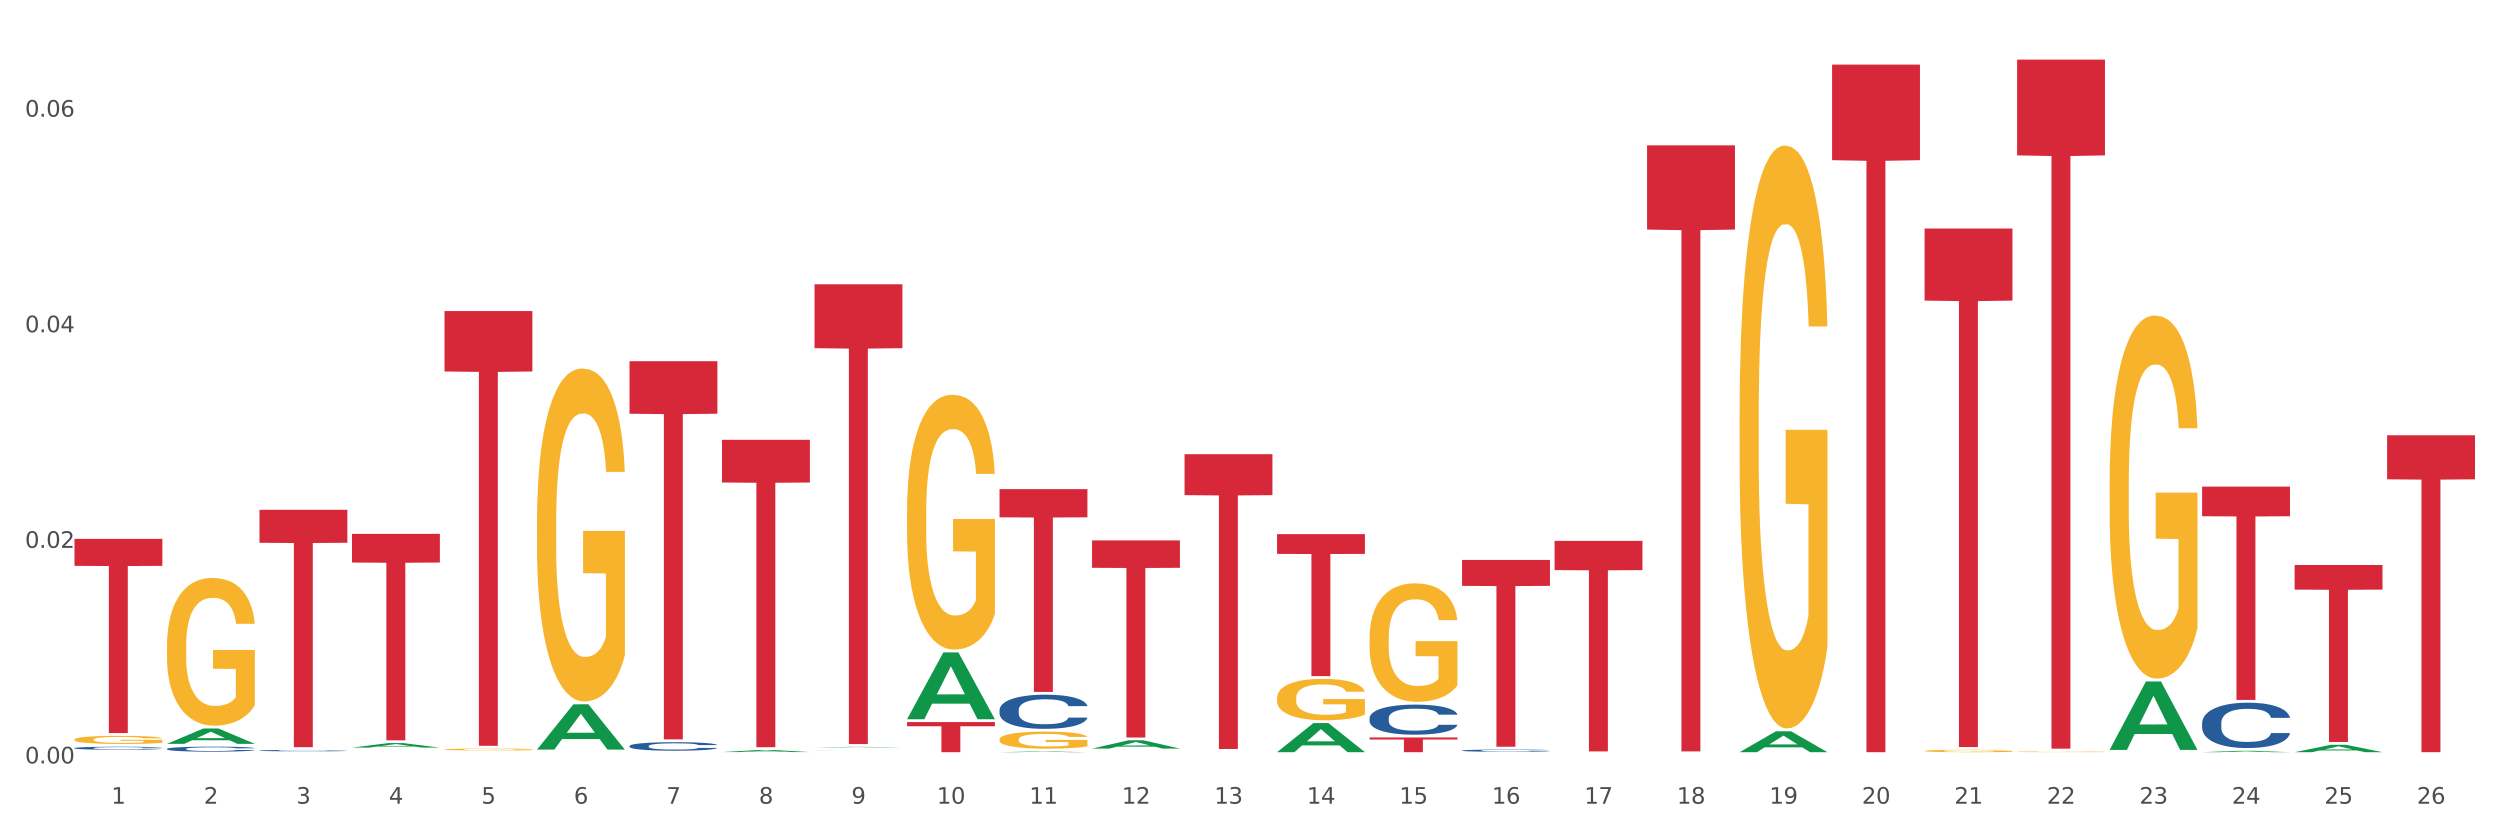 <?xml version="1.0" encoding="utf-8" standalone="no"?>
<!DOCTYPE svg PUBLIC "-//W3C//DTD SVG 1.1//EN"
  "http://www.w3.org/Graphics/SVG/1.1/DTD/svg11.dtd">
<svg xmlns:xlink="http://www.w3.org/1999/xlink" width="1080pt" height="360pt" viewBox="0 0 1080 360" xmlns="http://www.w3.org/2000/svg" version="1.1">
 <rect x="0" y="0" width="1080" height="360" fill="#333333" stroke="none"/>
 <defs>
  <style type="text/css">*{stroke-linejoin: round; stroke-linecap: butt}</style>
 </defs>
 <g id="figure_1">
  <g id="patch_1">
   <path d="M 0 360 
L 1080 360 
L 1080 0 
L 0 0 
z
" style="fill: #ffffff; stroke: #ffffff; stroke-linejoin: miter"/>
  </g>
  <g id="axes_1">
   <g id="matplotlib.axis_1">
    <g id="xtick_1">
     <g id="text_1">
      <!-- 1 -->
      <g style="fill: #4d4d4d" transform="translate(48.103 347.204) scale(0.096 -0.096)">
       <defs>
        <path id="DejaVuSans-31" d="M 794 531 
L 1825 531 
L 1825 4091 
L 703 3866 
L 703 4441 
L 1819 4666 
L 2450 4666 
L 2450 531 
L 3481 531 
L 3481 0 
L 794 0 
L 794 531 
z
" transform="scale(0.016)"/>
       </defs>
       <use xlink:href="#DejaVuSans-31"/>
      </g>
     </g>
    </g>
    <g id="xtick_2">
     <g id="text_2">
      <!-- 2 -->
      <g style="fill: #4d4d4d" transform="translate(88.066 347.204) scale(0.096 -0.096)">
       <defs>
        <path id="DejaVuSans-32" d="M 1228 531 
L 3431 531 
L 3431 0 
L 469 0 
L 469 531 
Q 828 903 1448 1529 
Q 2069 2156 2228 2338 
Q 2531 2678 2651 2914 
Q 2772 3150 2772 3378 
Q 2772 3750 2511 3984 
Q 2250 4219 1831 4219 
Q 1534 4219 1204 4116 
Q 875 4013 500 3803 
L 500 4441 
Q 881 4594 1212 4672 
Q 1544 4750 1819 4750 
Q 2544 4750 2975 4387 
Q 3406 4025 3406 3419 
Q 3406 3131 3298 2873 
Q 3191 2616 2906 2266 
Q 2828 2175 2409 1742 
Q 1991 1309 1228 531 
z
" transform="scale(0.016)"/>
       </defs>
       <use xlink:href="#DejaVuSans-32"/>
      </g>
     </g>
    </g>
    <g id="xtick_3">
     <g id="text_3">
      <!-- 3 -->
      <g style="fill: #4d4d4d" transform="translate(128.028 347.204) scale(0.096 -0.096)">
       <defs>
        <path id="DejaVuSans-33" d="M 2597 2516 
Q 3050 2419 3304 2112 
Q 3559 1806 3559 1356 
Q 3559 666 3084 287 
Q 2609 -91 1734 -91 
Q 1441 -91 1130 -33 
Q 819 25 488 141 
L 488 750 
Q 750 597 1062 519 
Q 1375 441 1716 441 
Q 2309 441 2620 675 
Q 2931 909 2931 1356 
Q 2931 1769 2642 2001 
Q 2353 2234 1838 2234 
L 1294 2234 
L 1294 2753 
L 1863 2753 
Q 2328 2753 2575 2939 
Q 2822 3125 2822 3475 
Q 2822 3834 2567 4026 
Q 2313 4219 1838 4219 
Q 1578 4219 1281 4162 
Q 984 4106 628 3988 
L 628 4550 
Q 988 4650 1302 4700 
Q 1616 4750 1894 4750 
Q 2613 4750 3031 4423 
Q 3450 4097 3450 3541 
Q 3450 3153 3228 2886 
Q 3006 2619 2597 2516 
z
" transform="scale(0.016)"/>
       </defs>
       <use xlink:href="#DejaVuSans-33"/>
      </g>
     </g>
    </g>
    <g id="xtick_4">
     <g id="text_4">
      <!-- 4 -->
      <g style="fill: #4d4d4d" transform="translate(167.99 347.204) scale(0.096 -0.096)">
       <defs>
        <path id="DejaVuSans-34" d="M 2419 4116 
L 825 1625 
L 2419 1625 
L 2419 4116 
z
M 2253 4666 
L 3047 4666 
L 3047 1625 
L 3713 1625 
L 3713 1100 
L 3047 1100 
L 3047 0 
L 2419 0 
L 2419 1100 
L 313 1100 
L 313 1709 
L 2253 4666 
z
" transform="scale(0.016)"/>
       </defs>
       <use xlink:href="#DejaVuSans-34"/>
      </g>
     </g>
    </g>
    <g id="xtick_5">
     <g id="text_5">
      <!-- 5 -->
      <g style="fill: #4d4d4d" transform="translate(207.953 347.204) scale(0.096 -0.096)">
       <defs>
        <path id="DejaVuSans-35" d="M 691 4666 
L 3169 4666 
L 3169 4134 
L 1269 4134 
L 1269 2991 
Q 1406 3038 1543 3061 
Q 1681 3084 1819 3084 
Q 2600 3084 3056 2656 
Q 3513 2228 3513 1497 
Q 3513 744 3044 326 
Q 2575 -91 1722 -91 
Q 1428 -91 1123 -41 
Q 819 9 494 109 
L 494 744 
Q 775 591 1075 516 
Q 1375 441 1709 441 
Q 2250 441 2565 725 
Q 2881 1009 2881 1497 
Q 2881 1984 2565 2268 
Q 2250 2553 1709 2553 
Q 1456 2553 1204 2497 
Q 953 2441 691 2322 
L 691 4666 
z
" transform="scale(0.016)"/>
       </defs>
       <use xlink:href="#DejaVuSans-35"/>
      </g>
     </g>
    </g>
    <g id="xtick_6">
     <g id="text_6">
      <!-- 6 -->
      <g style="fill: #4d4d4d" transform="translate(247.915 347.204) scale(0.096 -0.096)">
       <defs>
        <path id="DejaVuSans-36" d="M 2113 2584 
Q 1688 2584 1439 2293 
Q 1191 2003 1191 1497 
Q 1191 994 1439 701 
Q 1688 409 2113 409 
Q 2538 409 2786 701 
Q 3034 994 3034 1497 
Q 3034 2003 2786 2293 
Q 2538 2584 2113 2584 
z
M 3366 4563 
L 3366 3988 
Q 3128 4100 2886 4159 
Q 2644 4219 2406 4219 
Q 1781 4219 1451 3797 
Q 1122 3375 1075 2522 
Q 1259 2794 1537 2939 
Q 1816 3084 2150 3084 
Q 2853 3084 3261 2657 
Q 3669 2231 3669 1497 
Q 3669 778 3244 343 
Q 2819 -91 2113 -91 
Q 1303 -91 875 529 
Q 447 1150 447 2328 
Q 447 3434 972 4092 
Q 1497 4750 2381 4750 
Q 2619 4750 2861 4703 
Q 3103 4656 3366 4563 
z
" transform="scale(0.016)"/>
       </defs>
       <use xlink:href="#DejaVuSans-36"/>
      </g>
     </g>
    </g>
    <g id="xtick_7">
     <g id="text_7">
      <!-- 7 -->
      <g style="fill: #4d4d4d" transform="translate(287.878 347.204) scale(0.096 -0.096)">
       <defs>
        <path id="DejaVuSans-37" d="M 525 4666 
L 3525 4666 
L 3525 4397 
L 1831 0 
L 1172 0 
L 2766 4134 
L 525 4134 
L 525 4666 
z
" transform="scale(0.016)"/>
       </defs>
       <use xlink:href="#DejaVuSans-37"/>
      </g>
     </g>
    </g>
    <g id="xtick_8">
     <g id="text_8">
      <!-- 8 -->
      <g style="fill: #4d4d4d" transform="translate(327.84 347.204) scale(0.096 -0.096)">
       <defs>
        <path id="DejaVuSans-38" d="M 2034 2216 
Q 1584 2216 1326 1975 
Q 1069 1734 1069 1313 
Q 1069 891 1326 650 
Q 1584 409 2034 409 
Q 2484 409 2743 651 
Q 3003 894 3003 1313 
Q 3003 1734 2745 1975 
Q 2488 2216 2034 2216 
z
M 1403 2484 
Q 997 2584 770 2862 
Q 544 3141 544 3541 
Q 544 4100 942 4425 
Q 1341 4750 2034 4750 
Q 2731 4750 3128 4425 
Q 3525 4100 3525 3541 
Q 3525 3141 3298 2862 
Q 3072 2584 2669 2484 
Q 3125 2378 3379 2068 
Q 3634 1759 3634 1313 
Q 3634 634 3220 271 
Q 2806 -91 2034 -91 
Q 1263 -91 848 271 
Q 434 634 434 1313 
Q 434 1759 690 2068 
Q 947 2378 1403 2484 
z
M 1172 3481 
Q 1172 3119 1398 2916 
Q 1625 2713 2034 2713 
Q 2441 2713 2670 2916 
Q 2900 3119 2900 3481 
Q 2900 3844 2670 4047 
Q 2441 4250 2034 4250 
Q 1625 4250 1398 4047 
Q 1172 3844 1172 3481 
z
" transform="scale(0.016)"/>
       </defs>
       <use xlink:href="#DejaVuSans-38"/>
      </g>
     </g>
    </g>
    <g id="xtick_9">
     <g id="text_9">
      <!-- 9 -->
      <g style="fill: #4d4d4d" transform="translate(367.803 347.204) scale(0.096 -0.096)">
       <defs>
        <path id="DejaVuSans-39" d="M 703 97 
L 703 672 
Q 941 559 1184 500 
Q 1428 441 1663 441 
Q 2288 441 2617 861 
Q 2947 1281 2994 2138 
Q 2813 1869 2534 1725 
Q 2256 1581 1919 1581 
Q 1219 1581 811 2004 
Q 403 2428 403 3163 
Q 403 3881 828 4315 
Q 1253 4750 1959 4750 
Q 2769 4750 3195 4129 
Q 3622 3509 3622 2328 
Q 3622 1225 3098 567 
Q 2575 -91 1691 -91 
Q 1453 -91 1209 -44 
Q 966 3 703 97 
z
M 1959 2075 
Q 2384 2075 2632 2365 
Q 2881 2656 2881 3163 
Q 2881 3666 2632 3958 
Q 2384 4250 1959 4250 
Q 1534 4250 1286 3958 
Q 1038 3666 1038 3163 
Q 1038 2656 1286 2365 
Q 1534 2075 1959 2075 
z
" transform="scale(0.016)"/>
       </defs>
       <use xlink:href="#DejaVuSans-39"/>
      </g>
     </g>
    </g>
    <g id="xtick_10">
     <g id="text_10">
      <!-- 10 -->
      <g style="fill: #4d4d4d" transform="translate(404.711 347.204) scale(0.096 -0.096)">
       <defs>
        <path id="DejaVuSans-30" d="M 2034 4250 
Q 1547 4250 1301 3770 
Q 1056 3291 1056 2328 
Q 1056 1369 1301 889 
Q 1547 409 2034 409 
Q 2525 409 2770 889 
Q 3016 1369 3016 2328 
Q 3016 3291 2770 3770 
Q 2525 4250 2034 4250 
z
M 2034 4750 
Q 2819 4750 3233 4129 
Q 3647 3509 3647 2328 
Q 3647 1150 3233 529 
Q 2819 -91 2034 -91 
Q 1250 -91 836 529 
Q 422 1150 422 2328 
Q 422 3509 836 4129 
Q 1250 4750 2034 4750 
z
" transform="scale(0.016)"/>
       </defs>
       <use xlink:href="#DejaVuSans-31"/>
       <use xlink:href="#DejaVuSans-30" transform="translate(63.623 0)"/>
      </g>
     </g>
    </g>
    <g id="xtick_11">
     <g id="text_11">
      <!-- 11 -->
      <g style="fill: #4d4d4d" transform="translate(444.673 347.204) scale(0.096 -0.096)">
       <use xlink:href="#DejaVuSans-31"/>
       <use xlink:href="#DejaVuSans-31" transform="translate(63.623 0)"/>
      </g>
     </g>
    </g>
    <g id="xtick_12">
     <g id="text_12">
      <!-- 12 -->
      <g style="fill: #4d4d4d" transform="translate(484.636 347.204) scale(0.096 -0.096)">
       <use xlink:href="#DejaVuSans-31"/>
       <use xlink:href="#DejaVuSans-32" transform="translate(63.623 0)"/>
      </g>
     </g>
    </g>
    <g id="xtick_13">
     <g id="text_13">
      <!-- 13 -->
      <g style="fill: #4d4d4d" transform="translate(524.598 347.204) scale(0.096 -0.096)">
       <use xlink:href="#DejaVuSans-31"/>
       <use xlink:href="#DejaVuSans-33" transform="translate(63.623 0)"/>
      </g>
     </g>
    </g>
    <g id="xtick_14">
     <g id="text_14">
      <!-- 14 -->
      <g style="fill: #4d4d4d" transform="translate(564.561 347.204) scale(0.096 -0.096)">
       <use xlink:href="#DejaVuSans-31"/>
       <use xlink:href="#DejaVuSans-34" transform="translate(63.623 0)"/>
      </g>
     </g>
    </g>
    <g id="xtick_15">
     <g id="text_15">
      <!-- 15 -->
      <g style="fill: #4d4d4d" transform="translate(604.523 347.204) scale(0.096 -0.096)">
       <use xlink:href="#DejaVuSans-31"/>
       <use xlink:href="#DejaVuSans-35" transform="translate(63.623 0)"/>
      </g>
     </g>
    </g>
    <g id="xtick_16">
     <g id="text_16">
      <!-- 16 -->
      <g style="fill: #4d4d4d" transform="translate(644.486 347.204) scale(0.096 -0.096)">
       <use xlink:href="#DejaVuSans-31"/>
       <use xlink:href="#DejaVuSans-36" transform="translate(63.623 0)"/>
      </g>
     </g>
    </g>
    <g id="xtick_17">
     <g id="text_17">
      <!-- 17 -->
      <g style="fill: #4d4d4d" transform="translate(684.448 347.204) scale(0.096 -0.096)">
       <use xlink:href="#DejaVuSans-31"/>
       <use xlink:href="#DejaVuSans-37" transform="translate(63.623 0)"/>
      </g>
     </g>
    </g>
    <g id="xtick_18">
     <g id="text_18">
      <!-- 18 -->
      <g style="fill: #4d4d4d" transform="translate(724.41 347.204) scale(0.096 -0.096)">
       <use xlink:href="#DejaVuSans-31"/>
       <use xlink:href="#DejaVuSans-38" transform="translate(63.623 0)"/>
      </g>
     </g>
    </g>
    <g id="xtick_19">
     <g id="text_19">
      <!-- 19 -->
      <g style="fill: #4d4d4d" transform="translate(764.373 347.204) scale(0.096 -0.096)">
       <use xlink:href="#DejaVuSans-31"/>
       <use xlink:href="#DejaVuSans-39" transform="translate(63.623 0)"/>
      </g>
     </g>
    </g>
    <g id="xtick_20">
     <g id="text_20">
      <!-- 20 -->
      <g style="fill: #4d4d4d" transform="translate(804.335 347.204) scale(0.096 -0.096)">
       <use xlink:href="#DejaVuSans-32"/>
       <use xlink:href="#DejaVuSans-30" transform="translate(63.623 0)"/>
      </g>
     </g>
    </g>
    <g id="xtick_21">
     <g id="text_21">
      <!-- 21 -->
      <g style="fill: #4d4d4d" transform="translate(844.298 347.204) scale(0.096 -0.096)">
       <use xlink:href="#DejaVuSans-32"/>
       <use xlink:href="#DejaVuSans-31" transform="translate(63.623 0)"/>
      </g>
     </g>
    </g>
    <g id="xtick_22">
     <g id="text_22">
      <!-- 22 -->
      <g style="fill: #4d4d4d" transform="translate(884.26 347.204) scale(0.096 -0.096)">
       <use xlink:href="#DejaVuSans-32"/>
       <use xlink:href="#DejaVuSans-32" transform="translate(63.623 0)"/>
      </g>
     </g>
    </g>
    <g id="xtick_23">
     <g id="text_23">
      <!-- 23 -->
      <g style="fill: #4d4d4d" transform="translate(924.223 347.204) scale(0.096 -0.096)">
       <use xlink:href="#DejaVuSans-32"/>
       <use xlink:href="#DejaVuSans-33" transform="translate(63.623 0)"/>
      </g>
     </g>
    </g>
    <g id="xtick_24">
     <g id="text_24">
      <!-- 24 -->
      <g style="fill: #4d4d4d" transform="translate(964.185 347.204) scale(0.096 -0.096)">
       <use xlink:href="#DejaVuSans-32"/>
       <use xlink:href="#DejaVuSans-34" transform="translate(63.623 0)"/>
      </g>
     </g>
    </g>
    <g id="xtick_25">
     <g id="text_25">
      <!-- 25 -->
      <g style="fill: #4d4d4d" transform="translate(1004.147 347.204) scale(0.096 -0.096)">
       <use xlink:href="#DejaVuSans-32"/>
       <use xlink:href="#DejaVuSans-35" transform="translate(63.623 0)"/>
      </g>
     </g>
    </g>
    <g id="xtick_26">
     <g id="text_26">
      <!-- 26 -->
      <g style="fill: #4d4d4d" transform="translate(1044.11 347.204) scale(0.096 -0.096)">
       <use xlink:href="#DejaVuSans-32"/>
       <use xlink:href="#DejaVuSans-36" transform="translate(63.623 0)"/>
      </g>
     </g>
    </g>
    <g id="xtick_27"/>
    <g id="xtick_28"/>
    <g id="xtick_29"/>
    <g id="xtick_30"/>
    <g id="xtick_31"/>
    <g id="xtick_32"/>
    <g id="xtick_33"/>
    <g id="xtick_34"/>
    <g id="xtick_35"/>
    <g id="xtick_36"/>
    <g id="xtick_37"/>
    <g id="xtick_38"/>
    <g id="xtick_39"/>
    <g id="xtick_40"/>
    <g id="xtick_41"/>
    <g id="xtick_42"/>
    <g id="xtick_43"/>
    <g id="xtick_44"/>
    <g id="xtick_45"/>
    <g id="xtick_46"/>
    <g id="xtick_47"/>
    <g id="xtick_48"/>
    <g id="xtick_49"/>
    <g id="xtick_50"/>
    <g id="xtick_51"/>
   </g>
   <g id="matplotlib.axis_2">
    <g id="ytick_1">
     <g id="text_27">
      <!-- 0.00 -->
      <g style="fill: #4d4d4d" transform="translate(10.8 329.798) scale(0.096 -0.096)">
       <defs>
        <path id="DejaVuSans-2e" d="M 684 794 
L 1344 794 
L 1344 0 
L 684 0 
L 684 794 
z
" transform="scale(0.016)"/>
       </defs>
       <use xlink:href="#DejaVuSans-30"/>
       <use xlink:href="#DejaVuSans-2e" transform="translate(63.623 0)"/>
       <use xlink:href="#DejaVuSans-30" transform="translate(95.41 0)"/>
       <use xlink:href="#DejaVuSans-30" transform="translate(159.033 0)"/>
      </g>
     </g>
    </g>
    <g id="ytick_2">
     <g id="text_28">
      <!-- 0.02 -->
      <g style="fill: #4d4d4d" transform="translate(10.8 236.665) scale(0.096 -0.096)">
       <use xlink:href="#DejaVuSans-30"/>
       <use xlink:href="#DejaVuSans-2e" transform="translate(63.623 0)"/>
       <use xlink:href="#DejaVuSans-30" transform="translate(95.41 0)"/>
       <use xlink:href="#DejaVuSans-32" transform="translate(159.033 0)"/>
      </g>
     </g>
    </g>
    <g id="ytick_3">
     <g id="text_29">
      <!-- 0.04 -->
      <g style="fill: #4d4d4d" transform="translate(10.8 143.532) scale(0.096 -0.096)">
       <use xlink:href="#DejaVuSans-30"/>
       <use xlink:href="#DejaVuSans-2e" transform="translate(63.623 0)"/>
       <use xlink:href="#DejaVuSans-30" transform="translate(95.41 0)"/>
       <use xlink:href="#DejaVuSans-34" transform="translate(159.033 0)"/>
      </g>
     </g>
    </g>
    <g id="ytick_4">
     <g id="text_30">
      <!-- 0.06 -->
      <g style="fill: #4d4d4d" transform="translate(10.8 50.399) scale(0.096 -0.096)">
       <use xlink:href="#DejaVuSans-30"/>
       <use xlink:href="#DejaVuSans-2e" transform="translate(63.623 0)"/>
       <use xlink:href="#DejaVuSans-30" transform="translate(95.41 0)"/>
       <use xlink:href="#DejaVuSans-36" transform="translate(159.033 0)"/>
      </g>
     </g>
    </g>
    <g id="ytick_5"/>
    <g id="ytick_6"/>
    <g id="ytick_7"/>
   </g>
   <g id="PolyCollection_1">
    <path d="M 72.137 321.337 
L 72.177 321.33 
L 87.832 314.707 
L 94.329 314.701 
L 110.102 321.349 
L 102.587 321.349 
L 99.182 319.801 
L 83.018 319.801 
L 82.901 319.826 
L 79.613 321.349 
L 72.137 321.349 
L 72.137 321.337 
L 85.053 318.877 
L 97.147 318.871 
L 91.159 316.118 
L 91.08 316.106 
L 91.002 316.124 
L 85.014 318.871 
L 85.053 318.877 
L 72.137 321.337 
z
" clip-path="url(#pb02de894b8)" style="fill: #109648"/>
    <path d="M 591.649 318.582 
L 629.613 318.582 
L 629.613 319.467 
L 614.679 319.473 
L 614.679 324.95 
L 606.493 324.95 
L 606.493 319.473 
L 591.649 319.467 
L 591.649 318.588 
L 591.649 318.582 
z
" clip-path="url(#pb02de894b8)" style="fill: #d62839"/>
    <path d="M 631.611 241.885 
L 669.576 241.885 
L 669.576 253.102 
L 654.642 253.177 
L 654.642 322.601 
L 646.455 322.601 
L 646.455 253.177 
L 631.611 253.102 
L 631.611 241.96 
L 631.611 241.885 
z
" clip-path="url(#pb02de894b8)" style="fill: #d62839"/>
    <path d="M 671.574 233.65 
L 709.538 233.65 
L 709.538 246.289 
L 694.604 246.374 
L 694.604 324.602 
L 686.418 324.602 
L 686.418 246.374 
L 671.574 246.289 
L 671.574 233.735 
L 671.574 233.65 
z
" clip-path="url(#pb02de894b8)" style="fill: #d62839"/>
    <path d="M 711.536 62.79 
L 749.501 62.79 
L 749.501 99.174 
L 734.567 99.419 
L 734.567 324.606 
L 726.38 324.606 
L 726.38 99.419 
L 711.536 99.174 
L 711.536 63.035 
L 711.536 62.79 
z
" clip-path="url(#pb02de894b8)" style="fill: #d62839"/>
    <path d="M 791.461 27.911 
L 829.425 27.911 
L 829.425 69.19 
L 814.492 69.469 
L 814.492 324.95 
L 806.305 324.95 
L 806.305 69.469 
L 791.461 69.19 
L 791.461 28.19 
L 791.461 27.911 
z
" clip-path="url(#pb02de894b8)" style="fill: #d62839"/>
    <path d="M 831.424 98.729 
L 869.388 98.729 
L 869.388 129.856 
L 854.454 130.066 
L 854.454 322.719 
L 846.267 322.719 
L 846.267 130.066 
L 831.424 129.856 
L 831.424 98.939 
L 831.424 98.729 
z
" clip-path="url(#pb02de894b8)" style="fill: #d62839"/>
    <path d="M 871.386 25.759 
L 909.35 25.759 
L 909.35 67.124 
L 894.416 67.404 
L 894.416 323.419 
L 886.23 323.419 
L 886.23 67.404 
L 871.386 67.124 
L 871.386 26.039 
L 871.386 25.759 
z
" clip-path="url(#pb02de894b8)" style="fill: #d62839"/>
    <path d="M 951.311 210.211 
L 989.275 210.211 
L 989.275 223.017 
L 974.341 223.104 
L 974.341 302.364 
L 966.155 302.364 
L 966.155 223.104 
L 951.311 223.017 
L 951.311 210.298 
L 951.311 210.211 
z
" clip-path="url(#pb02de894b8)" style="fill: #d62839"/>
    <path d="M 991.273 244.088 
L 1029.238 244.088 
L 1029.238 254.713 
L 1014.304 254.785 
L 1014.304 320.545 
L 1006.117 320.545 
L 1006.117 254.785 
L 991.273 254.713 
L 991.273 244.159 
L 991.273 244.088 
z
" clip-path="url(#pb02de894b8)" style="fill: #d62839"/>
    <path d="M 1031.236 188.04 
L 1069.2 188.04 
L 1069.2 207.066 
L 1054.266 207.194 
L 1054.266 324.95 
L 1046.08 324.95 
L 1046.08 207.194 
L 1031.236 207.066 
L 1031.236 188.168 
L 1031.236 188.04 
z
" clip-path="url(#pb02de894b8)" style="fill: #d62839"/>
    <path d="M 72.137 279.17 
L 72.182 279.111 
L 72.182 277.013 
L 72.272 275.206 
L 72.72 270.835 
L 73.392 267.221 
L 73.885 265.298 
L 74.379 263.724 
L 74.961 262.15 
L 75.678 260.518 
L 76.978 258.129 
L 77.785 256.905 
L 78.771 255.622 
L 80.564 253.757 
L 81.864 252.708 
L 83.208 251.834 
L 85.405 250.785 
L 86.839 250.318 
L 88.363 249.969 
L 90.201 249.736 
L 91.59 249.677 
L 94.638 249.852 
L 97.238 250.377 
L 98.493 250.785 
L 100.106 251.484 
L 100.958 251.95 
L 102.348 252.883 
L 103.782 254.107 
L 104.768 255.156 
L 106.247 257.138 
L 107.368 259.119 
L 108.398 261.567 
L 108.936 263.258 
L 109.34 264.831 
L 109.698 266.638 
L 110.057 269.494 
L 101.989 269.494 
L 101.675 267.454 
L 101.182 265.531 
L 100.465 263.666 
L 99.837 262.5 
L 98.762 261.043 
L 97.776 260.11 
L 96.745 259.411 
L 95.49 258.828 
L 94.504 258.537 
L 93.114 258.303 
L 90.38 258.362 
L 88.542 258.828 
L 87.287 259.411 
L 86.48 259.935 
L 85.763 260.518 
L 84.957 261.334 
L 84.015 262.558 
L 83.343 263.666 
L 82.671 265.065 
L 82.133 266.463 
L 81.64 268.095 
L 81.236 269.844 
L 80.923 271.651 
L 80.654 273.866 
L 80.43 277.538 
L 80.43 285.523 
L 80.519 287.329 
L 80.743 289.719 
L 81.012 291.526 
L 81.46 293.683 
L 81.864 295.14 
L 82.626 297.238 
L 83.477 298.987 
L 84.15 300.094 
L 84.822 301.027 
L 85.987 302.309 
L 87.287 303.358 
L 88.408 303.999 
L 89.932 304.582 
L 90.963 304.815 
L 91.859 304.932 
L 94.055 304.932 
L 95.624 304.757 
L 97.372 304.349 
L 98.717 303.824 
L 99.837 303.183 
L 101.092 302.134 
L 101.899 301.143 
L 101.899 288.961 
L 92.038 288.903 
L 92.038 280.802 
L 110.102 280.802 
L 110.102 304.582 
L 109.34 305.806 
L 108.488 306.913 
L 107.592 307.904 
L 106.247 309.128 
L 104.633 310.294 
L 103.199 311.11 
L 101.675 311.809 
L 99.882 312.45 
L 97.552 313.033 
L 96.117 313.266 
L 94.324 313.441 
L 92.218 313.5 
L 90.38 313.383 
L 88.587 313.092 
L 86.705 312.567 
L 84.867 311.809 
L 83.477 311.052 
L 82.088 310.119 
L 80.609 308.895 
L 79.443 307.729 
L 78.547 306.68 
L 77.561 305.34 
L 76.485 303.591 
L 75.678 302.017 
L 74.961 300.385 
L 74.199 298.287 
L 73.661 296.48 
L 73.124 294.207 
L 72.81 292.517 
L 72.451 289.894 
L 72.182 286.222 
L 72.137 279.17 
z
" clip-path="url(#pb02de894b8)" style="fill: #f7b32b"/>
    <path d="M 631.611 324.234 
L 631.656 324.233 
L 631.656 324.209 
L 631.791 324.175 
L 632.285 324.114 
L 632.913 324.067 
L 633.99 324.013 
L 634.573 323.99 
L 635.336 323.965 
L 636.907 323.924 
L 638.702 323.889 
L 639.958 323.869 
L 640.901 323.857 
L 643.01 323.835 
L 644.221 323.826 
L 645.478 323.818 
L 646.555 323.812 
L 648.35 323.806 
L 649.786 323.804 
L 651.446 323.803 
L 652.837 323.804 
L 654.677 323.807 
L 657.37 323.818 
L 658.402 323.824 
L 659.793 323.834 
L 661.229 323.848 
L 662.396 323.862 
L 663.742 323.883 
L 665.133 323.909 
L 666.479 323.942 
L 667.422 323.973 
L 668.185 324.005 
L 668.858 324.045 
L 669.351 324.088 
L 669.576 324.124 
L 661.364 324.124 
L 661.139 324.091 
L 660.69 324.056 
L 660.242 324.032 
L 659.748 324.013 
L 658.985 323.991 
L 658.312 323.977 
L 657.19 323.961 
L 656.158 323.95 
L 655.305 323.944 
L 654.273 323.939 
L 652.074 323.933 
L 650.504 323.933 
L 649.517 323.935 
L 648.305 323.939 
L 647.273 323.946 
L 646.061 323.956 
L 645.119 323.968 
L 644.176 323.982 
L 643.638 323.993 
L 642.83 324.012 
L 642.292 324.028 
L 641.574 324.055 
L 641.17 324.074 
L 640.452 324.124 
L 640.138 324.161 
L 640.003 324.187 
L 639.913 324.215 
L 639.913 324.351 
L 640.183 324.413 
L 640.407 324.439 
L 640.766 324.469 
L 641.439 324.507 
L 642.426 324.545 
L 643.458 324.572 
L 644.311 324.589 
L 645.119 324.601 
L 645.927 324.611 
L 646.914 324.62 
L 647.722 324.625 
L 648.933 324.63 
L 650.369 324.633 
L 651.491 324.633 
L 653.78 324.628 
L 654.812 324.624 
L 655.799 324.618 
L 656.876 324.608 
L 657.729 324.598 
L 658.222 324.59 
L 659.03 324.573 
L 659.658 324.556 
L 660.197 324.535 
L 660.556 324.518 
L 660.96 324.492 
L 661.274 324.462 
L 661.364 324.446 
L 669.576 324.446 
L 669.396 324.478 
L 669.082 324.508 
L 668.454 324.549 
L 667.96 324.573 
L 667.197 324.602 
L 666.39 324.627 
L 665.268 324.654 
L 664.236 324.674 
L 663.159 324.691 
L 661.992 324.707 
L 659.883 324.729 
L 659.12 324.735 
L 657.504 324.746 
L 656.248 324.752 
L 654.408 324.758 
L 652.523 324.762 
L 650.549 324.762 
L 648.799 324.761 
L 646.869 324.755 
L 645.657 324.75 
L 644.311 324.742 
L 642.74 324.73 
L 641.26 324.715 
L 639.868 324.698 
L 638.567 324.677 
L 637.355 324.655 
L 635.785 324.617 
L 634.618 324.58 
L 633.765 324.546 
L 633.182 324.517 
L 632.599 324.48 
L 632.285 324.455 
L 631.791 324.393 
L 631.611 324.337 
L 631.611 324.234 
z
" clip-path="url(#pb02de894b8)" style="fill: #255c99"/>
    <path d="M 591.649 310.231 
L 591.694 310.219 
L 591.694 309.887 
L 591.828 309.436 
L 592.322 308.606 
L 592.95 307.978 
L 594.027 307.243 
L 594.611 306.935 
L 595.374 306.591 
L 596.944 306.034 
L 598.739 305.559 
L 599.996 305.299 
L 600.938 305.133 
L 603.047 304.836 
L 604.259 304.706 
L 605.515 304.599 
L 606.592 304.528 
L 608.387 304.445 
L 609.823 304.409 
L 611.484 304.397 
L 612.875 304.409 
L 614.715 304.457 
L 617.407 304.599 
L 618.439 304.682 
L 619.831 304.824 
L 621.267 305.014 
L 622.433 305.204 
L 623.78 305.476 
L 625.171 305.832 
L 626.517 306.283 
L 627.459 306.698 
L 628.222 307.136 
L 628.895 307.67 
L 629.389 308.251 
L 629.613 308.737 
L 621.401 308.737 
L 621.177 308.298 
L 620.728 307.824 
L 620.279 307.504 
L 619.786 307.243 
L 619.023 306.947 
L 618.35 306.757 
L 617.228 306.532 
L 616.196 306.389 
L 615.343 306.306 
L 614.311 306.235 
L 612.112 306.164 
L 610.541 306.164 
L 609.554 306.188 
L 608.343 306.247 
L 607.31 306.33 
L 606.099 306.472 
L 605.156 306.626 
L 604.214 306.828 
L 603.676 306.97 
L 602.868 307.231 
L 602.329 307.445 
L 601.611 307.812 
L 601.207 308.073 
L 600.489 308.749 
L 600.175 309.247 
L 600.041 309.591 
L 599.951 309.97 
L 599.951 311.82 
L 600.22 312.65 
L 600.445 313.005 
L 600.804 313.408 
L 601.477 313.93 
L 602.464 314.44 
L 603.496 314.807 
L 604.349 315.033 
L 605.156 315.199 
L 605.964 315.329 
L 606.951 315.448 
L 607.759 315.519 
L 608.971 315.59 
L 610.407 315.625 
L 611.529 315.625 
L 613.817 315.566 
L 614.849 315.507 
L 615.837 315.424 
L 616.914 315.294 
L 617.766 315.151 
L 618.26 315.045 
L 619.068 314.819 
L 619.696 314.582 
L 620.234 314.309 
L 620.593 314.072 
L 620.997 313.717 
L 621.311 313.313 
L 621.401 313.1 
L 629.613 313.1 
L 629.434 313.527 
L 629.12 313.942 
L 628.491 314.499 
L 627.998 314.819 
L 627.235 315.211 
L 626.427 315.542 
L 625.305 315.91 
L 624.273 316.183 
L 623.196 316.42 
L 622.029 316.633 
L 619.92 316.93 
L 619.157 317.013 
L 617.542 317.155 
L 616.285 317.238 
L 614.446 317.321 
L 612.561 317.368 
L 610.586 317.38 
L 608.836 317.357 
L 606.907 317.285 
L 605.695 317.214 
L 604.349 317.108 
L 602.778 316.942 
L 601.297 316.74 
L 599.906 316.503 
L 598.605 316.23 
L 597.393 315.922 
L 595.822 315.412 
L 594.656 314.914 
L 593.803 314.452 
L 593.22 314.06 
L 592.636 313.562 
L 592.322 313.219 
L 591.828 312.389 
L 591.649 311.618 
L 591.649 310.231 
z
" clip-path="url(#pb02de894b8)" style="fill: #255c99"/>
    <path d="M 431.799 306.734 
L 431.844 306.721 
L 431.844 306.343 
L 431.979 305.831 
L 432.472 304.888 
L 433.101 304.174 
L 434.178 303.338 
L 434.761 302.988 
L 435.524 302.597 
L 437.095 301.964 
L 438.89 301.425 
L 440.146 301.129 
L 441.088 300.94 
L 443.198 300.603 
L 444.409 300.455 
L 445.666 300.334 
L 446.743 300.253 
L 448.538 300.158 
L 449.974 300.118 
L 451.634 300.105 
L 453.025 300.118 
L 454.865 300.172 
L 457.558 300.334 
L 458.59 300.428 
L 459.981 300.59 
L 461.417 300.805 
L 462.584 301.021 
L 463.93 301.331 
L 465.321 301.735 
L 466.667 302.247 
L 467.61 302.719 
L 468.372 303.217 
L 469.046 303.824 
L 469.539 304.484 
L 469.764 305.036 
L 461.551 305.036 
L 461.327 304.538 
L 460.878 303.999 
L 460.43 303.635 
L 459.936 303.338 
L 459.173 303.002 
L 458.5 302.786 
L 457.378 302.53 
L 456.346 302.368 
L 455.493 302.274 
L 454.461 302.193 
L 452.262 302.112 
L 450.692 302.112 
L 449.704 302.139 
L 448.493 302.207 
L 447.461 302.301 
L 446.249 302.463 
L 445.307 302.638 
L 444.364 302.867 
L 443.826 303.029 
L 443.018 303.325 
L 442.48 303.567 
L 441.762 303.985 
L 441.358 304.282 
L 440.64 305.05 
L 440.326 305.616 
L 440.191 306.006 
L 440.101 306.438 
L 440.101 308.54 
L 440.37 309.483 
L 440.595 309.887 
L 440.954 310.345 
L 441.627 310.938 
L 442.614 311.517 
L 443.646 311.935 
L 444.499 312.191 
L 445.307 312.38 
L 446.114 312.528 
L 447.102 312.663 
L 447.909 312.744 
L 449.121 312.825 
L 450.557 312.865 
L 451.679 312.865 
L 453.968 312.798 
L 455 312.73 
L 455.987 312.636 
L 457.064 312.488 
L 457.917 312.326 
L 458.41 312.205 
L 459.218 311.949 
L 459.846 311.679 
L 460.385 311.369 
L 460.744 311.1 
L 461.148 310.696 
L 461.462 310.237 
L 461.551 309.995 
L 469.764 309.995 
L 469.584 310.48 
L 469.27 310.952 
L 468.642 311.585 
L 468.148 311.949 
L 467.385 312.393 
L 466.577 312.771 
L 465.456 313.188 
L 464.423 313.498 
L 463.346 313.768 
L 462.18 314.01 
L 460.071 314.347 
L 459.308 314.441 
L 457.692 314.603 
L 456.436 314.697 
L 454.596 314.792 
L 452.711 314.846 
L 450.737 314.859 
L 448.986 314.832 
L 447.057 314.751 
L 445.845 314.671 
L 444.499 314.549 
L 442.928 314.361 
L 441.447 314.132 
L 440.056 313.862 
L 438.755 313.552 
L 437.543 313.202 
L 435.973 312.622 
L 434.806 312.056 
L 433.953 311.531 
L 433.37 311.086 
L 432.787 310.52 
L 432.472 310.13 
L 431.979 309.186 
L 431.799 308.311 
L 431.799 306.734 
z
" clip-path="url(#pb02de894b8)" style="fill: #255c99"/>
    <path d="M 351.874 324.131 
L 351.919 324.131 
L 351.919 324.13 
L 352.054 324.129 
L 352.548 324.126 
L 353.176 324.124 
L 354.253 324.121 
L 354.836 324.12 
L 355.599 324.119 
L 357.17 324.117 
L 358.965 324.116 
L 360.221 324.115 
L 361.164 324.115 
L 363.273 324.114 
L 364.484 324.113 
L 365.741 324.113 
L 366.818 324.113 
L 368.613 324.112 
L 370.049 324.112 
L 371.709 324.112 
L 373.1 324.112 
L 374.94 324.112 
L 377.633 324.113 
L 378.665 324.113 
L 380.056 324.114 
L 381.492 324.114 
L 382.659 324.115 
L 384.005 324.116 
L 385.396 324.117 
L 386.742 324.118 
L 387.685 324.12 
L 388.448 324.121 
L 389.121 324.123 
L 389.614 324.125 
L 389.839 324.126 
L 381.627 324.126 
L 381.402 324.125 
L 380.953 324.123 
L 380.505 324.122 
L 380.011 324.121 
L 379.248 324.12 
L 378.575 324.12 
L 377.453 324.119 
L 376.421 324.119 
L 375.568 324.118 
L 374.536 324.118 
L 372.337 324.118 
L 370.767 324.118 
L 369.78 324.118 
L 368.568 324.118 
L 367.536 324.118 
L 366.324 324.119 
L 365.382 324.119 
L 364.439 324.12 
L 363.901 324.121 
L 363.093 324.121 
L 362.555 324.122 
L 361.837 324.123 
L 361.433 324.124 
L 360.715 324.126 
L 360.401 324.128 
L 360.266 324.129 
L 360.176 324.13 
L 360.176 324.136 
L 360.446 324.139 
L 360.67 324.14 
L 361.029 324.142 
L 361.702 324.143 
L 362.689 324.145 
L 363.721 324.146 
L 364.574 324.147 
L 365.382 324.147 
L 366.19 324.148 
L 367.177 324.148 
L 367.985 324.148 
L 369.196 324.149 
L 370.632 324.149 
L 371.754 324.149 
L 374.043 324.149 
L 375.075 324.148 
L 376.062 324.148 
L 377.139 324.148 
L 377.992 324.147 
L 378.485 324.147 
L 379.293 324.146 
L 379.921 324.145 
L 380.46 324.144 
L 380.819 324.144 
L 381.223 324.143 
L 381.537 324.141 
L 381.627 324.141 
L 389.839 324.141 
L 389.659 324.142 
L 389.345 324.143 
L 388.717 324.145 
L 388.223 324.146 
L 387.46 324.147 
L 386.653 324.149 
L 385.531 324.15 
L 384.499 324.151 
L 383.422 324.151 
L 382.255 324.152 
L 380.146 324.153 
L 379.383 324.153 
L 377.767 324.154 
L 376.511 324.154 
L 374.671 324.154 
L 372.786 324.154 
L 370.812 324.155 
L 369.062 324.154 
L 367.132 324.154 
L 365.92 324.154 
L 364.574 324.154 
L 363.003 324.153 
L 361.523 324.152 
L 360.131 324.152 
L 358.83 324.151 
L 357.618 324.15 
L 356.048 324.148 
L 354.881 324.146 
L 354.028 324.145 
L 353.445 324.144 
L 352.862 324.142 
L 352.548 324.141 
L 352.054 324.138 
L 351.874 324.136 
L 351.874 324.131 
z
" clip-path="url(#pb02de894b8)" style="fill: #255c99"/>
    <path d="M 271.95 322.283 
L 271.994 322.28 
L 271.994 322.186 
L 272.129 322.058 
L 272.623 321.823 
L 273.251 321.645 
L 274.328 321.436 
L 274.911 321.349 
L 275.674 321.252 
L 277.245 321.094 
L 279.04 320.959 
L 280.296 320.885 
L 281.239 320.838 
L 283.348 320.754 
L 284.559 320.717 
L 285.816 320.687 
L 286.893 320.667 
L 288.688 320.643 
L 290.124 320.633 
L 291.784 320.63 
L 293.175 320.633 
L 295.015 320.647 
L 297.708 320.687 
L 298.74 320.711 
L 300.131 320.751 
L 301.567 320.805 
L 302.734 320.859 
L 304.08 320.936 
L 305.471 321.037 
L 306.817 321.164 
L 307.76 321.282 
L 308.523 321.406 
L 309.196 321.557 
L 309.689 321.722 
L 309.914 321.86 
L 301.702 321.86 
L 301.477 321.736 
L 301.029 321.601 
L 300.58 321.51 
L 300.086 321.436 
L 299.323 321.352 
L 298.65 321.299 
L 297.528 321.235 
L 296.496 321.195 
L 295.644 321.171 
L 294.611 321.151 
L 292.413 321.131 
L 290.842 321.131 
L 289.855 321.137 
L 288.643 321.154 
L 287.611 321.178 
L 286.399 321.218 
L 285.457 321.262 
L 284.515 321.319 
L 283.976 321.359 
L 283.168 321.433 
L 282.63 321.494 
L 281.912 321.598 
L 281.508 321.672 
L 280.79 321.863 
L 280.476 322.004 
L 280.341 322.102 
L 280.251 322.209 
L 280.251 322.734 
L 280.521 322.969 
L 280.745 323.07 
L 281.104 323.184 
L 281.777 323.332 
L 282.764 323.476 
L 283.797 323.58 
L 284.649 323.644 
L 285.457 323.691 
L 286.265 323.728 
L 287.252 323.762 
L 288.06 323.782 
L 289.271 323.802 
L 290.707 323.812 
L 291.829 323.812 
L 294.118 323.795 
L 295.15 323.779 
L 296.137 323.755 
L 297.214 323.718 
L 298.067 323.678 
L 298.56 323.647 
L 299.368 323.584 
L 299.996 323.516 
L 300.535 323.439 
L 300.894 323.372 
L 301.298 323.271 
L 301.612 323.157 
L 301.702 323.096 
L 309.914 323.096 
L 309.734 323.217 
L 309.42 323.335 
L 308.792 323.493 
L 308.298 323.584 
L 307.535 323.695 
L 306.728 323.789 
L 305.606 323.893 
L 304.574 323.97 
L 303.497 324.037 
L 302.33 324.098 
L 300.221 324.182 
L 299.458 324.205 
L 297.842 324.246 
L 296.586 324.269 
L 294.746 324.293 
L 292.861 324.306 
L 290.887 324.309 
L 289.137 324.303 
L 287.207 324.283 
L 285.995 324.262 
L 284.649 324.232 
L 283.079 324.185 
L 281.598 324.128 
L 280.207 324.061 
L 278.905 323.984 
L 277.694 323.896 
L 276.123 323.752 
L 274.956 323.611 
L 274.104 323.479 
L 273.52 323.369 
L 272.937 323.227 
L 272.623 323.13 
L 272.129 322.895 
L 271.95 322.676 
L 271.95 322.283 
z
" clip-path="url(#pb02de894b8)" style="fill: #255c99"/>
    <path d="M 112.1 324.25 
L 112.145 324.249 
L 112.145 324.234 
L 112.279 324.213 
L 112.773 324.175 
L 113.401 324.147 
L 114.478 324.113 
L 115.062 324.099 
L 115.824 324.083 
L 117.395 324.058 
L 119.19 324.036 
L 120.447 324.024 
L 121.389 324.017 
L 123.498 324.003 
L 124.71 323.997 
L 125.966 323.992 
L 127.043 323.989 
L 128.838 323.985 
L 130.274 323.984 
L 131.935 323.983 
L 133.326 323.984 
L 135.166 323.986 
L 137.858 323.992 
L 138.89 323.996 
L 140.281 324.003 
L 141.717 324.011 
L 142.884 324.02 
L 144.23 324.032 
L 145.622 324.049 
L 146.968 324.069 
L 147.91 324.088 
L 148.673 324.108 
L 149.346 324.133 
L 149.84 324.159 
L 150.064 324.181 
L 141.852 324.181 
L 141.628 324.161 
L 141.179 324.14 
L 140.73 324.125 
L 140.237 324.113 
L 139.474 324.1 
L 138.801 324.091 
L 137.679 324.081 
L 136.647 324.074 
L 135.794 324.07 
L 134.762 324.067 
L 132.563 324.064 
L 130.992 324.064 
L 130.005 324.065 
L 128.793 324.068 
L 127.761 324.071 
L 126.55 324.078 
L 125.607 324.085 
L 124.665 324.094 
L 124.126 324.101 
L 123.319 324.113 
L 122.78 324.122 
L 122.062 324.139 
L 121.658 324.151 
L 120.94 324.182 
L 120.626 324.205 
L 120.491 324.22 
L 120.402 324.238 
L 120.402 324.322 
L 120.671 324.36 
L 120.895 324.377 
L 121.254 324.395 
L 121.927 324.419 
L 122.915 324.442 
L 123.947 324.459 
L 124.799 324.469 
L 125.607 324.477 
L 126.415 324.483 
L 127.402 324.488 
L 128.21 324.491 
L 129.422 324.495 
L 130.858 324.496 
L 131.98 324.496 
L 134.268 324.494 
L 135.3 324.491 
L 136.288 324.487 
L 137.365 324.481 
L 138.217 324.475 
L 138.711 324.47 
L 139.519 324.459 
L 140.147 324.449 
L 140.685 324.436 
L 141.044 324.425 
L 141.448 324.409 
L 141.762 324.391 
L 141.852 324.381 
L 150.064 324.381 
L 149.885 324.4 
L 149.571 324.419 
L 148.942 324.445 
L 148.449 324.459 
L 147.686 324.477 
L 146.878 324.493 
L 145.756 324.509 
L 144.724 324.522 
L 143.647 324.533 
L 142.48 324.542 
L 140.371 324.556 
L 139.608 324.56 
L 137.993 324.566 
L 136.736 324.57 
L 134.896 324.574 
L 133.012 324.576 
L 131.037 324.577 
L 129.287 324.575 
L 127.357 324.572 
L 126.146 324.569 
L 124.799 324.564 
L 123.229 324.556 
L 121.748 324.547 
L 120.357 324.536 
L 119.055 324.524 
L 117.844 324.51 
L 116.273 324.487 
L 115.106 324.464 
L 114.254 324.443 
L 113.67 324.425 
L 113.087 324.402 
L 112.773 324.386 
L 112.279 324.348 
L 112.1 324.313 
L 112.1 324.25 
z
" clip-path="url(#pb02de894b8)" style="fill: #255c99"/>
    <path d="M 551.687 230.758 
L 589.651 230.758 
L 589.651 239.28 
L 574.717 239.338 
L 574.717 292.08 
L 566.53 292.08 
L 566.53 239.338 
L 551.687 239.28 
L 551.687 230.816 
L 551.687 230.758 
z
" clip-path="url(#pb02de894b8)" style="fill: #d62839"/>
    <path d="M 511.724 196.2 
L 549.688 196.2 
L 549.688 213.901 
L 534.755 214.02 
L 534.755 323.572 
L 526.568 323.572 
L 526.568 214.02 
L 511.724 213.901 
L 511.724 196.32 
L 511.724 196.2 
z
" clip-path="url(#pb02de894b8)" style="fill: #d62839"/>
    <path d="M 471.762 233.457 
L 509.726 233.457 
L 509.726 245.289 
L 494.792 245.369 
L 494.792 318.601 
L 486.606 318.601 
L 486.606 245.369 
L 471.762 245.289 
L 471.762 233.537 
L 471.762 233.457 
z
" clip-path="url(#pb02de894b8)" style="fill: #d62839"/>
    <path d="M 431.799 211.308 
L 469.764 211.308 
L 469.764 223.481 
L 454.83 223.563 
L 454.83 298.903 
L 446.643 298.903 
L 446.643 223.563 
L 431.799 223.481 
L 431.799 211.39 
L 431.799 211.308 
z
" clip-path="url(#pb02de894b8)" style="fill: #d62839"/>
    <path d="M 192.025 323.768 
L 192.07 323.767 
L 192.07 323.74 
L 192.159 323.717 
L 192.607 323.662 
L 193.28 323.616 
L 193.773 323.592 
L 194.266 323.572 
L 194.849 323.552 
L 195.566 323.531 
L 196.865 323.501 
L 197.672 323.486 
L 198.658 323.469 
L 200.451 323.446 
L 201.751 323.432 
L 203.096 323.421 
L 205.292 323.408 
L 206.726 323.402 
L 208.25 323.398 
L 210.088 323.395 
L 211.477 323.394 
L 214.525 323.396 
L 217.125 323.403 
L 218.38 323.408 
L 219.994 323.417 
L 220.845 323.423 
L 222.235 323.435 
L 223.669 323.45 
L 224.655 323.463 
L 226.134 323.489 
L 227.255 323.514 
L 228.286 323.545 
L 228.824 323.566 
L 229.227 323.586 
L 229.586 323.609 
L 229.944 323.645 
L 221.876 323.645 
L 221.562 323.619 
L 221.069 323.595 
L 220.352 323.571 
L 219.725 323.556 
L 218.649 323.538 
L 217.663 323.526 
L 216.632 323.517 
L 215.377 323.51 
L 214.391 323.506 
L 213.001 323.503 
L 210.267 323.504 
L 208.43 323.51 
L 207.175 323.517 
L 206.368 323.524 
L 205.651 323.531 
L 204.844 323.542 
L 203.903 323.557 
L 203.23 323.571 
L 202.558 323.589 
L 202.02 323.607 
L 201.527 323.627 
L 201.124 323.649 
L 200.81 323.672 
L 200.541 323.7 
L 200.317 323.747 
L 200.317 323.848 
L 200.406 323.871 
L 200.631 323.901 
L 200.899 323.924 
L 201.348 323.951 
L 201.751 323.97 
L 202.513 323.996 
L 203.365 324.019 
L 204.037 324.033 
L 204.709 324.044 
L 205.875 324.061 
L 207.175 324.074 
L 208.295 324.082 
L 209.819 324.089 
L 210.85 324.092 
L 211.746 324.094 
L 213.943 324.094 
L 215.511 324.092 
L 217.26 324.086 
L 218.604 324.08 
L 219.725 324.072 
L 220.98 324.058 
L 221.787 324.046 
L 221.787 323.892 
L 211.926 323.891 
L 211.926 323.788 
L 229.989 323.788 
L 229.989 324.089 
L 229.227 324.105 
L 228.375 324.119 
L 227.479 324.131 
L 226.134 324.147 
L 224.521 324.162 
L 223.086 324.172 
L 221.562 324.181 
L 219.77 324.189 
L 217.439 324.196 
L 216.005 324.199 
L 214.212 324.202 
L 212.105 324.202 
L 210.267 324.201 
L 208.474 324.197 
L 206.592 324.19 
L 204.754 324.181 
L 203.365 324.171 
L 201.975 324.159 
L 200.496 324.144 
L 199.331 324.129 
L 198.434 324.116 
L 197.448 324.099 
L 196.372 324.077 
L 195.566 324.057 
L 194.849 324.036 
L 194.087 324.01 
L 193.549 323.987 
L 193.011 323.958 
L 192.697 323.937 
L 192.338 323.903 
L 192.07 323.857 
L 192.025 323.768 
z
" clip-path="url(#pb02de894b8)" style="fill: #f7b32b"/>
    <path d="M 231.987 225.666 
L 232.032 225.535 
L 232.032 220.805 
L 232.122 216.732 
L 232.57 206.879 
L 233.242 198.734 
L 233.735 194.399 
L 234.228 190.852 
L 234.811 187.304 
L 235.528 183.626 
L 236.828 178.24 
L 237.635 175.481 
L 238.621 172.59 
L 240.414 168.386 
L 241.714 166.022 
L 243.058 164.051 
L 245.254 161.686 
L 246.689 160.635 
L 248.213 159.847 
L 250.05 159.322 
L 251.44 159.19 
L 254.488 159.584 
L 257.088 160.767 
L 258.343 161.686 
L 259.956 163.263 
L 260.808 164.314 
L 262.197 166.416 
L 263.632 169.175 
L 264.618 171.539 
L 266.097 176.006 
L 267.217 180.473 
L 268.248 185.991 
L 268.786 189.801 
L 269.189 193.348 
L 269.548 197.42 
L 269.907 203.858 
L 261.839 203.858 
L 261.525 199.26 
L 261.032 194.924 
L 260.315 190.72 
L 259.687 188.093 
L 258.611 184.808 
L 257.625 182.706 
L 256.594 181.13 
L 255.339 179.816 
L 254.353 179.159 
L 252.964 178.634 
L 250.23 178.765 
L 248.392 179.816 
L 247.137 181.13 
L 246.33 182.312 
L 245.613 183.626 
L 244.806 185.465 
L 243.865 188.224 
L 243.193 190.72 
L 242.52 193.873 
L 241.982 197.026 
L 241.489 200.705 
L 241.086 204.646 
L 240.772 208.719 
L 240.503 213.711 
L 240.279 221.987 
L 240.279 239.986 
L 240.369 244.058 
L 240.593 249.445 
L 240.862 253.517 
L 241.31 258.378 
L 241.714 261.663 
L 242.476 266.392 
L 243.327 270.333 
L 243.999 272.83 
L 244.672 274.932 
L 245.837 277.822 
L 247.137 280.187 
L 248.258 281.632 
L 249.782 282.945 
L 250.812 283.471 
L 251.709 283.734 
L 253.905 283.734 
L 255.474 283.34 
L 257.222 282.42 
L 258.567 281.238 
L 259.687 279.792 
L 260.942 277.428 
L 261.749 275.194 
L 261.749 247.737 
L 251.888 247.606 
L 251.888 229.344 
L 269.951 229.344 
L 269.951 282.945 
L 269.189 285.704 
L 268.338 288.2 
L 267.441 290.434 
L 266.097 293.193 
L 264.483 295.82 
L 263.049 297.659 
L 261.525 299.236 
L 259.732 300.681 
L 257.401 301.995 
L 255.967 302.52 
L 254.174 302.914 
L 252.067 303.046 
L 250.23 302.783 
L 248.437 302.126 
L 246.554 300.944 
L 244.717 299.236 
L 243.327 297.528 
L 241.938 295.426 
L 240.459 292.667 
L 239.293 290.04 
L 238.397 287.675 
L 237.411 284.653 
L 236.335 280.712 
L 235.528 277.165 
L 234.811 273.486 
L 234.049 268.757 
L 233.511 264.684 
L 232.973 259.561 
L 232.659 255.751 
L 232.301 249.839 
L 232.032 241.562 
L 231.987 225.666 
z
" clip-path="url(#pb02de894b8)" style="fill: #f7b32b"/>
    <path d="M 391.837 221.405 
L 391.882 221.305 
L 391.882 217.686 
L 391.971 214.569 
L 392.42 207.029 
L 393.092 200.796 
L 393.585 197.479 
L 394.078 194.764 
L 394.661 192.05 
L 395.378 189.235 
L 396.678 185.113 
L 397.484 183.002 
L 398.471 180.79 
L 400.263 177.573 
L 401.563 175.764 
L 402.908 174.256 
L 405.104 172.446 
L 406.538 171.642 
L 408.062 171.039 
L 409.9 170.637 
L 411.29 170.536 
L 414.338 170.838 
L 416.937 171.743 
L 418.192 172.446 
L 419.806 173.653 
L 420.657 174.457 
L 422.047 176.065 
L 423.481 178.177 
L 424.467 179.986 
L 425.946 183.404 
L 427.067 186.822 
L 428.098 191.045 
L 428.636 193.96 
L 429.039 196.675 
L 429.398 199.791 
L 429.756 204.717 
L 421.688 204.717 
L 421.375 201.198 
L 420.882 197.881 
L 420.164 194.664 
L 419.537 192.653 
L 418.461 190.14 
L 417.475 188.531 
L 416.444 187.325 
L 415.189 186.32 
L 414.203 185.817 
L 412.814 185.415 
L 410.079 185.515 
L 408.242 186.32 
L 406.987 187.325 
L 406.18 188.23 
L 405.463 189.235 
L 404.656 190.643 
L 403.715 192.754 
L 403.042 194.664 
L 402.37 197.077 
L 401.832 199.489 
L 401.339 202.304 
L 400.936 205.32 
L 400.622 208.437 
L 400.353 212.257 
L 400.129 218.59 
L 400.129 232.363 
L 400.219 235.48 
L 400.443 239.602 
L 400.712 242.718 
L 401.16 246.438 
L 401.563 248.951 
L 402.325 252.57 
L 403.177 255.586 
L 403.849 257.496 
L 404.522 259.105 
L 405.687 261.316 
L 406.987 263.126 
L 408.107 264.232 
L 409.631 265.237 
L 410.662 265.639 
L 411.559 265.84 
L 413.755 265.84 
L 415.324 265.539 
L 417.072 264.835 
L 418.416 263.93 
L 419.537 262.824 
L 420.792 261.015 
L 421.599 259.306 
L 421.599 238.295 
L 411.738 238.194 
L 411.738 224.22 
L 429.801 224.22 
L 429.801 265.237 
L 429.039 267.348 
L 428.188 269.259 
L 427.291 270.968 
L 425.946 273.079 
L 424.333 275.089 
L 422.899 276.497 
L 421.375 277.703 
L 419.582 278.809 
L 417.251 279.814 
L 415.817 280.216 
L 414.024 280.518 
L 411.917 280.619 
L 410.079 280.418 
L 408.287 279.915 
L 406.404 279.01 
L 404.566 277.703 
L 403.177 276.396 
L 401.787 274.788 
L 400.308 272.677 
L 399.143 270.666 
L 398.246 268.856 
L 397.26 266.544 
L 396.185 263.528 
L 395.378 260.814 
L 394.661 257.999 
L 393.899 254.38 
L 393.361 251.263 
L 392.823 247.343 
L 392.509 244.427 
L 392.151 239.903 
L 391.882 233.57 
L 391.837 221.405 
z
" clip-path="url(#pb02de894b8)" style="fill: #f7b32b"/>
    <path d="M 431.799 319.466 
L 431.844 319.459 
L 431.844 319.217 
L 431.934 319.008 
L 432.382 318.503 
L 433.054 318.086 
L 433.547 317.864 
L 434.04 317.682 
L 434.623 317.501 
L 435.34 317.312 
L 436.64 317.036 
L 437.447 316.895 
L 438.433 316.747 
L 440.226 316.532 
L 441.526 316.411 
L 442.87 316.31 
L 445.067 316.189 
L 446.501 316.135 
L 448.025 316.094 
L 449.863 316.067 
L 451.252 316.061 
L 454.3 316.081 
L 456.9 316.141 
L 458.155 316.189 
L 459.768 316.269 
L 460.62 316.323 
L 462.009 316.431 
L 463.444 316.572 
L 464.43 316.693 
L 465.909 316.922 
L 467.029 317.151 
L 468.06 317.433 
L 468.598 317.629 
L 469.002 317.81 
L 469.36 318.019 
L 469.719 318.349 
L 461.651 318.349 
L 461.337 318.113 
L 460.844 317.891 
L 460.127 317.676 
L 459.499 317.541 
L 458.424 317.373 
L 457.438 317.265 
L 456.407 317.185 
L 455.152 317.117 
L 454.165 317.084 
L 452.776 317.057 
L 450.042 317.063 
L 448.204 317.117 
L 446.949 317.185 
L 446.142 317.245 
L 445.425 317.312 
L 444.618 317.407 
L 443.677 317.548 
L 443.005 317.676 
L 442.332 317.837 
L 441.795 317.999 
L 441.302 318.187 
L 440.898 318.389 
L 440.584 318.598 
L 440.315 318.853 
L 440.091 319.277 
L 440.091 320.199 
L 440.181 320.408 
L 440.405 320.684 
L 440.674 320.892 
L 441.122 321.141 
L 441.526 321.309 
L 442.288 321.552 
L 443.139 321.754 
L 443.812 321.881 
L 444.484 321.989 
L 445.649 322.137 
L 446.949 322.258 
L 448.07 322.332 
L 449.594 322.4 
L 450.625 322.426 
L 451.521 322.44 
L 453.717 322.44 
L 455.286 322.42 
L 457.034 322.373 
L 458.379 322.312 
L 459.499 322.238 
L 460.754 322.117 
L 461.561 322.003 
L 461.561 320.596 
L 451.7 320.589 
L 451.7 319.654 
L 469.764 319.654 
L 469.764 322.4 
L 469.002 322.541 
L 468.15 322.669 
L 467.254 322.783 
L 465.909 322.924 
L 464.295 323.059 
L 462.861 323.153 
L 461.337 323.234 
L 459.544 323.308 
L 457.213 323.375 
L 455.779 323.402 
L 453.986 323.422 
L 451.88 323.429 
L 450.042 323.416 
L 448.249 323.382 
L 446.366 323.321 
L 444.529 323.234 
L 443.139 323.146 
L 441.75 323.039 
L 440.271 322.897 
L 439.105 322.763 
L 438.209 322.642 
L 437.223 322.487 
L 436.147 322.285 
L 435.34 322.103 
L 434.623 321.915 
L 433.861 321.673 
L 433.323 321.464 
L 432.785 321.202 
L 432.472 321.007 
L 432.113 320.704 
L 431.844 320.28 
L 431.799 319.466 
z
" clip-path="url(#pb02de894b8)" style="fill: #f7b32b"/>
    <path d="M 551.687 301.545 
L 551.731 301.529 
L 551.731 300.941 
L 551.821 300.435 
L 552.269 299.21 
L 552.942 298.197 
L 553.435 297.659 
L 553.928 297.218 
L 554.51 296.777 
L 555.228 296.319 
L 556.527 295.65 
L 557.334 295.307 
L 558.32 294.948 
L 560.113 294.425 
L 561.413 294.131 
L 562.758 293.886 
L 564.954 293.592 
L 566.388 293.462 
L 567.912 293.364 
L 569.75 293.298 
L 571.139 293.282 
L 574.187 293.331 
L 576.787 293.478 
L 578.042 293.592 
L 579.656 293.788 
L 580.507 293.919 
L 581.897 294.18 
L 583.331 294.523 
L 584.317 294.817 
L 585.796 295.372 
L 586.917 295.927 
L 587.948 296.613 
L 588.485 297.087 
L 588.889 297.528 
L 589.247 298.034 
L 589.606 298.834 
L 581.538 298.834 
L 581.224 298.263 
L 580.731 297.724 
L 580.014 297.201 
L 579.387 296.875 
L 578.311 296.466 
L 577.325 296.205 
L 576.294 296.009 
L 575.039 295.846 
L 574.053 295.764 
L 572.663 295.699 
L 569.929 295.715 
L 568.091 295.846 
L 566.836 296.009 
L 566.03 296.156 
L 565.312 296.319 
L 564.506 296.548 
L 563.564 296.891 
L 562.892 297.201 
L 562.22 297.593 
L 561.682 297.985 
L 561.189 298.442 
L 560.785 298.932 
L 560.472 299.439 
L 560.203 300.059 
L 559.979 301.088 
L 559.979 303.325 
L 560.068 303.832 
L 560.292 304.501 
L 560.561 305.007 
L 561.01 305.612 
L 561.413 306.02 
L 562.175 306.608 
L 563.027 307.098 
L 563.699 307.408 
L 564.371 307.669 
L 565.537 308.029 
L 566.836 308.323 
L 567.957 308.502 
L 569.481 308.666 
L 570.512 308.731 
L 571.408 308.764 
L 573.605 308.764 
L 575.173 308.715 
L 576.921 308.6 
L 578.266 308.453 
L 579.387 308.274 
L 580.642 307.98 
L 581.448 307.702 
L 581.448 304.289 
L 571.588 304.273 
L 571.588 302.003 
L 589.651 302.003 
L 589.651 308.666 
L 588.889 309.008 
L 588.037 309.319 
L 587.141 309.596 
L 585.796 309.939 
L 584.183 310.266 
L 582.748 310.495 
L 581.224 310.691 
L 579.431 310.87 
L 577.101 311.033 
L 575.666 311.099 
L 573.873 311.148 
L 571.767 311.164 
L 569.929 311.131 
L 568.136 311.05 
L 566.254 310.903 
L 564.416 310.691 
L 563.027 310.478 
L 561.637 310.217 
L 560.158 309.874 
L 558.993 309.547 
L 558.096 309.253 
L 557.11 308.878 
L 556.034 308.388 
L 555.228 307.947 
L 554.51 307.49 
L 553.748 306.902 
L 553.211 306.396 
L 552.673 305.759 
L 552.359 305.285 
L 552 304.55 
L 551.731 303.521 
L 551.687 301.545 
z
" clip-path="url(#pb02de894b8)" style="fill: #f7b32b"/>
    <path d="M 591.649 275.661 
L 591.694 275.614 
L 591.694 273.931 
L 591.783 272.482 
L 592.232 268.976 
L 592.904 266.078 
L 593.397 264.535 
L 593.89 263.273 
L 594.473 262.01 
L 595.19 260.701 
L 596.49 258.785 
L 597.297 257.803 
L 598.283 256.775 
L 600.076 255.279 
L 601.375 254.437 
L 602.72 253.736 
L 604.916 252.894 
L 606.351 252.52 
L 607.875 252.24 
L 609.712 252.053 
L 611.102 252.006 
L 614.15 252.146 
L 616.749 252.567 
L 618.004 252.894 
L 619.618 253.455 
L 620.47 253.829 
L 621.859 254.577 
L 623.293 255.559 
L 624.279 256.401 
L 625.759 257.99 
L 626.879 259.579 
L 627.91 261.543 
L 628.448 262.899 
L 628.851 264.161 
L 629.21 265.61 
L 629.568 267.901 
L 621.5 267.901 
L 621.187 266.265 
L 620.694 264.722 
L 619.977 263.226 
L 619.349 262.291 
L 618.273 261.122 
L 617.287 260.374 
L 616.256 259.813 
L 615.001 259.346 
L 614.015 259.112 
L 612.626 258.925 
L 609.892 258.972 
L 608.054 259.346 
L 606.799 259.813 
L 605.992 260.234 
L 605.275 260.701 
L 604.468 261.356 
L 603.527 262.338 
L 602.855 263.226 
L 602.182 264.348 
L 601.644 265.47 
L 601.151 266.779 
L 600.748 268.181 
L 600.434 269.63 
L 600.165 271.407 
L 599.941 274.352 
L 599.941 280.757 
L 600.031 282.206 
L 600.255 284.122 
L 600.524 285.572 
L 600.972 287.301 
L 601.375 288.47 
L 602.137 290.153 
L 602.989 291.556 
L 603.661 292.444 
L 604.334 293.192 
L 605.499 294.22 
L 606.799 295.062 
L 607.919 295.576 
L 609.443 296.043 
L 610.474 296.23 
L 611.371 296.324 
L 613.567 296.324 
L 615.136 296.184 
L 616.884 295.856 
L 618.228 295.436 
L 619.349 294.921 
L 620.604 294.08 
L 621.411 293.285 
L 621.411 283.515 
L 611.55 283.468 
L 611.55 276.97 
L 629.613 276.97 
L 629.613 296.043 
L 628.851 297.025 
L 628 297.913 
L 627.103 298.708 
L 625.759 299.69 
L 624.145 300.625 
L 622.711 301.279 
L 621.187 301.84 
L 619.394 302.354 
L 617.063 302.822 
L 615.629 303.009 
L 613.836 303.149 
L 611.729 303.196 
L 609.892 303.102 
L 608.099 302.869 
L 606.216 302.448 
L 604.378 301.84 
L 602.989 301.232 
L 601.599 300.484 
L 600.12 299.503 
L 598.955 298.568 
L 598.059 297.726 
L 597.072 296.651 
L 595.997 295.249 
L 595.19 293.986 
L 594.473 292.677 
L 593.711 290.995 
L 593.173 289.545 
L 592.635 287.722 
L 592.321 286.366 
L 591.963 284.263 
L 591.694 281.318 
L 591.649 275.661 
z
" clip-path="url(#pb02de894b8)" style="fill: #f7b32b"/>
    <path d="M 751.499 179.223 
L 751.544 178.993 
L 751.544 170.713 
L 751.633 163.583 
L 752.081 146.332 
L 752.754 132.072 
L 753.247 124.481 
L 753.74 118.271 
L 754.322 112.061 
L 755.04 105.621 
L 756.339 96.19 
L 757.146 91.36 
L 758.132 86.3 
L 759.925 78.94 
L 761.225 74.8 
L 762.57 71.35 
L 764.766 67.21 
L 766.2 65.37 
L 767.724 63.989 
L 769.562 63.069 
L 770.951 62.839 
L 773.999 63.529 
L 776.599 65.6 
L 777.854 67.21 
L 779.468 69.97 
L 780.319 71.81 
L 781.709 75.49 
L 783.143 80.32 
L 784.129 84.46 
L 785.608 92.28 
L 786.729 100.101 
L 787.76 109.761 
L 788.298 116.431 
L 788.701 122.641 
L 789.06 129.772 
L 789.418 141.042 
L 781.35 141.042 
L 781.036 132.992 
L 780.543 125.401 
L 779.826 118.041 
L 779.199 113.441 
L 778.123 107.691 
L 777.137 104.011 
L 776.106 101.251 
L 774.851 98.951 
L 773.865 97.801 
L 772.475 96.88 
L 769.741 97.111 
L 767.904 98.951 
L 766.649 101.251 
L 765.842 103.321 
L 765.125 105.621 
L 764.318 108.841 
L 763.377 113.671 
L 762.704 118.041 
L 762.032 123.561 
L 761.494 129.081 
L 761.001 135.522 
L 760.598 142.422 
L 760.284 149.552 
L 760.015 158.292 
L 759.791 172.783 
L 759.791 204.294 
L 759.88 211.424 
L 760.105 220.854 
L 760.373 227.985 
L 760.822 236.495 
L 761.225 242.245 
L 761.987 250.525 
L 762.839 257.425 
L 763.511 261.796 
L 764.183 265.476 
L 765.349 270.536 
L 766.649 274.676 
L 767.769 277.206 
L 769.293 279.506 
L 770.324 280.426 
L 771.22 280.886 
L 773.417 280.886 
L 774.985 280.196 
L 776.734 278.586 
L 778.078 276.516 
L 779.199 273.986 
L 780.454 269.846 
L 781.261 265.936 
L 781.261 217.864 
L 771.4 217.634 
L 771.4 185.663 
L 789.463 185.663 
L 789.463 279.506 
L 788.701 284.336 
L 787.849 288.706 
L 786.953 292.617 
L 785.608 297.447 
L 783.995 302.047 
L 782.56 305.267 
L 781.036 308.027 
L 779.244 310.557 
L 776.913 312.857 
L 775.479 313.777 
L 773.686 314.467 
L 771.579 314.697 
L 769.741 314.237 
L 767.948 313.087 
L 766.066 311.017 
L 764.228 308.027 
L 762.839 305.037 
L 761.449 301.357 
L 759.97 296.527 
L 758.805 291.927 
L 757.908 287.786 
L 756.922 282.496 
L 755.846 275.596 
L 755.04 269.386 
L 754.322 262.946 
L 753.561 254.665 
L 753.023 247.535 
L 752.485 238.565 
L 752.171 231.895 
L 751.812 221.544 
L 751.544 207.054 
L 751.499 179.223 
z
" clip-path="url(#pb02de894b8)" style="fill: #f7b32b"/>
    <path d="M 831.424 324.396 
L 831.468 324.395 
L 831.468 324.361 
L 831.558 324.332 
L 832.006 324.262 
L 832.679 324.203 
L 833.172 324.172 
L 833.665 324.147 
L 834.247 324.122 
L 834.965 324.095 
L 836.264 324.057 
L 837.071 324.037 
L 838.057 324.016 
L 839.85 323.986 
L 841.15 323.969 
L 842.495 323.955 
L 844.691 323.938 
L 846.125 323.931 
L 847.649 323.925 
L 849.487 323.922 
L 850.876 323.921 
L 853.924 323.923 
L 856.524 323.932 
L 857.779 323.938 
L 859.393 323.95 
L 860.244 323.957 
L 861.634 323.972 
L 863.068 323.992 
L 864.054 324.009 
L 865.533 324.041 
L 866.654 324.073 
L 867.685 324.112 
L 868.222 324.14 
L 868.626 324.165 
L 868.984 324.194 
L 869.343 324.24 
L 861.275 324.24 
L 860.961 324.207 
L 860.468 324.176 
L 859.751 324.146 
L 859.124 324.127 
L 858.048 324.104 
L 857.062 324.089 
L 856.031 324.078 
L 854.776 324.068 
L 853.79 324.063 
L 852.4 324.06 
L 849.666 324.061 
L 847.828 324.068 
L 846.573 324.078 
L 845.767 324.086 
L 845.049 324.095 
L 844.243 324.109 
L 843.301 324.128 
L 842.629 324.146 
L 841.957 324.169 
L 841.419 324.191 
L 840.926 324.218 
L 840.522 324.246 
L 840.209 324.275 
L 839.94 324.311 
L 839.716 324.37 
L 839.716 324.498 
L 839.805 324.528 
L 840.029 324.566 
L 840.298 324.595 
L 840.747 324.63 
L 841.15 324.654 
L 841.912 324.687 
L 842.764 324.716 
L 843.436 324.733 
L 844.108 324.748 
L 845.274 324.769 
L 846.573 324.786 
L 847.694 324.796 
L 849.218 324.806 
L 850.249 324.809 
L 851.145 324.811 
L 853.342 324.811 
L 854.91 324.809 
L 856.658 324.802 
L 858.003 324.794 
L 859.124 324.783 
L 860.379 324.766 
L 861.185 324.75 
L 861.185 324.554 
L 851.325 324.553 
L 851.325 324.422 
L 869.388 324.422 
L 869.388 324.806 
L 868.626 324.825 
L 867.774 324.843 
L 866.878 324.859 
L 865.533 324.879 
L 863.92 324.898 
L 862.485 324.911 
L 860.961 324.922 
L 859.168 324.933 
L 856.838 324.942 
L 855.403 324.946 
L 853.61 324.949 
L 851.504 324.95 
L 849.666 324.948 
L 847.873 324.943 
L 845.991 324.934 
L 844.153 324.922 
L 842.764 324.91 
L 841.374 324.895 
L 839.895 324.875 
L 838.73 324.856 
L 837.833 324.84 
L 836.847 324.818 
L 835.771 324.79 
L 834.965 324.764 
L 834.247 324.738 
L 833.485 324.704 
L 832.948 324.675 
L 832.41 324.638 
L 832.096 324.611 
L 831.737 324.569 
L 831.468 324.51 
L 831.424 324.396 
z
" clip-path="url(#pb02de894b8)" style="fill: #f7b32b"/>
    <path d="M 72.137 323.526 
L 72.182 323.524 
L 72.182 323.469 
L 72.317 323.393 
L 72.811 323.254 
L 73.439 323.149 
L 74.516 323.026 
L 75.099 322.975 
L 75.862 322.917 
L 77.433 322.824 
L 79.228 322.745 
L 80.484 322.701 
L 81.427 322.674 
L 83.536 322.624 
L 84.747 322.602 
L 86.004 322.584 
L 87.081 322.573 
L 88.876 322.559 
L 90.312 322.553 
L 91.972 322.551 
L 93.363 322.553 
L 95.203 322.561 
L 97.896 322.584 
L 98.928 322.598 
L 100.319 322.622 
L 101.755 322.654 
L 102.922 322.686 
L 104.268 322.731 
L 105.659 322.791 
L 107.005 322.866 
L 107.948 322.935 
L 108.711 323.009 
L 109.384 323.098 
L 109.877 323.195 
L 110.102 323.276 
L 101.89 323.276 
L 101.665 323.203 
L 101.216 323.124 
L 100.768 323.07 
L 100.274 323.026 
L 99.511 322.977 
L 98.838 322.945 
L 97.716 322.908 
L 96.684 322.884 
L 95.831 322.87 
L 94.799 322.858 
L 92.6 322.846 
L 91.03 322.846 
L 90.043 322.85 
L 88.831 322.86 
L 87.799 322.874 
L 86.587 322.898 
L 85.645 322.923 
L 84.702 322.957 
L 84.164 322.981 
L 83.356 323.025 
L 82.818 323.06 
L 82.1 323.122 
L 81.696 323.165 
L 80.978 323.278 
L 80.664 323.362 
L 80.529 323.419 
L 80.439 323.482 
L 80.439 323.792 
L 80.709 323.93 
L 80.933 323.99 
L 81.292 324.057 
L 81.965 324.145 
L 82.952 324.23 
L 83.984 324.291 
L 84.837 324.329 
L 85.645 324.357 
L 86.453 324.379 
L 87.44 324.398 
L 88.248 324.41 
L 89.459 324.422 
L 90.895 324.428 
L 92.017 324.428 
L 94.306 324.418 
L 95.338 324.408 
L 96.325 324.394 
L 97.402 324.373 
L 98.255 324.349 
L 98.748 324.331 
L 99.556 324.293 
L 100.184 324.254 
L 100.723 324.208 
L 101.082 324.168 
L 101.486 324.109 
L 101.8 324.041 
L 101.89 324.006 
L 110.102 324.006 
L 109.922 324.077 
L 109.608 324.147 
L 108.98 324.24 
L 108.486 324.293 
L 107.723 324.359 
L 106.916 324.414 
L 105.794 324.476 
L 104.762 324.521 
L 103.685 324.561 
L 102.518 324.597 
L 100.409 324.646 
L 99.646 324.66 
L 98.03 324.684 
L 96.774 324.698 
L 94.934 324.712 
L 93.049 324.719 
L 91.075 324.721 
L 89.325 324.717 
L 87.395 324.706 
L 86.183 324.694 
L 84.837 324.676 
L 83.266 324.648 
L 81.786 324.614 
L 80.394 324.575 
L 79.093 324.529 
L 77.881 324.478 
L 76.311 324.392 
L 75.144 324.309 
L 74.291 324.232 
L 73.708 324.166 
L 73.125 324.083 
L 72.811 324.026 
L 72.317 323.887 
L 72.137 323.758 
L 72.137 323.526 
z
" clip-path="url(#pb02de894b8)" style="fill: #255c99"/>
    <path d="M 871.386 324.772 
L 871.431 324.772 
L 871.431 324.761 
L 871.52 324.752 
L 871.969 324.729 
L 872.641 324.711 
L 873.134 324.701 
L 873.627 324.693 
L 874.21 324.684 
L 874.927 324.676 
L 876.227 324.664 
L 877.034 324.657 
L 878.02 324.651 
L 879.813 324.641 
L 881.112 324.636 
L 882.457 324.631 
L 884.653 324.626 
L 886.088 324.623 
L 887.612 324.622 
L 889.449 324.62 
L 890.839 324.62 
L 893.887 324.621 
L 896.486 324.624 
L 897.741 324.626 
L 899.355 324.629 
L 900.207 324.632 
L 901.596 324.637 
L 903.03 324.643 
L 904.016 324.648 
L 905.496 324.659 
L 906.616 324.669 
L 907.647 324.681 
L 908.185 324.69 
L 908.588 324.698 
L 908.947 324.708 
L 909.305 324.722 
L 901.237 324.722 
L 900.924 324.712 
L 900.431 324.702 
L 899.714 324.692 
L 899.086 324.686 
L 898.01 324.679 
L 897.024 324.674 
L 895.993 324.67 
L 894.738 324.667 
L 893.752 324.666 
L 892.363 324.665 
L 889.629 324.665 
L 887.791 324.667 
L 886.536 324.67 
L 885.729 324.673 
L 885.012 324.676 
L 884.205 324.68 
L 883.264 324.687 
L 882.592 324.692 
L 881.919 324.7 
L 881.381 324.707 
L 880.888 324.715 
L 880.485 324.724 
L 880.171 324.734 
L 879.902 324.745 
L 879.678 324.764 
L 879.678 324.805 
L 879.768 324.814 
L 879.992 324.827 
L 880.261 324.836 
L 880.709 324.847 
L 881.112 324.855 
L 881.874 324.866 
L 882.726 324.875 
L 883.398 324.88 
L 884.071 324.885 
L 885.236 324.892 
L 886.536 324.897 
L 887.656 324.9 
L 889.18 324.903 
L 890.211 324.905 
L 891.108 324.905 
L 893.304 324.905 
L 894.873 324.904 
L 896.621 324.902 
L 897.965 324.9 
L 899.086 324.896 
L 900.341 324.891 
L 901.148 324.886 
L 901.148 324.823 
L 891.287 324.823 
L 891.287 324.781 
L 909.35 324.781 
L 909.35 324.903 
L 908.588 324.91 
L 907.737 324.916 
L 906.84 324.921 
L 905.496 324.927 
L 903.882 324.933 
L 902.448 324.937 
L 900.924 324.941 
L 899.131 324.944 
L 896.8 324.947 
L 895.366 324.948 
L 893.573 324.949 
L 891.466 324.95 
L 889.629 324.949 
L 887.836 324.947 
L 885.953 324.945 
L 884.115 324.941 
L 882.726 324.937 
L 881.336 324.932 
L 879.857 324.926 
L 878.692 324.92 
L 877.796 324.914 
L 876.809 324.907 
L 875.734 324.898 
L 874.927 324.89 
L 874.21 324.882 
L 873.448 324.871 
L 872.91 324.862 
L 872.372 324.85 
L 872.058 324.841 
L 871.7 324.828 
L 871.431 324.809 
L 871.386 324.772 
z
" clip-path="url(#pb02de894b8)" style="fill: #f7b32b"/>
    <path d="M 32.175 232.789 
L 70.139 232.789 
L 70.139 244.446 
L 55.205 244.525 
L 55.205 316.674 
L 47.019 316.674 
L 47.019 244.525 
L 32.175 244.446 
L 32.175 232.868 
L 32.175 232.789 
z
" clip-path="url(#pb02de894b8)" style="fill: #d62839"/>
    <path d="M 112.1 220.228 
L 150.064 220.228 
L 150.064 234.48 
L 135.13 234.576 
L 135.13 322.782 
L 126.944 322.782 
L 126.944 234.576 
L 112.1 234.48 
L 112.1 220.325 
L 112.1 220.228 
z
" clip-path="url(#pb02de894b8)" style="fill: #d62839"/>
    <path d="M 152.062 230.625 
L 190.027 230.625 
L 190.027 243.02 
L 175.093 243.103 
L 175.093 319.815 
L 166.906 319.815 
L 166.906 243.103 
L 152.062 243.02 
L 152.062 230.709 
L 152.062 230.625 
z
" clip-path="url(#pb02de894b8)" style="fill: #d62839"/>
    <path d="M 192.025 134.385 
L 229.989 134.385 
L 229.989 160.484 
L 215.055 160.66 
L 215.055 322.193 
L 206.869 322.193 
L 206.869 160.66 
L 192.025 160.484 
L 192.025 134.561 
L 192.025 134.385 
z
" clip-path="url(#pb02de894b8)" style="fill: #d62839"/>
    <path d="M 271.95 156.024 
L 309.914 156.024 
L 309.914 178.732 
L 294.98 178.885 
L 294.98 319.428 
L 286.793 319.428 
L 286.793 178.885 
L 271.95 178.732 
L 271.95 156.177 
L 271.95 156.024 
z
" clip-path="url(#pb02de894b8)" style="fill: #d62839"/>
    <path d="M 311.912 189.982 
L 349.876 189.982 
L 349.876 208.439 
L 334.942 208.563 
L 334.942 322.793 
L 326.756 322.793 
L 326.756 208.563 
L 311.912 208.439 
L 311.912 190.107 
L 311.912 189.982 
z
" clip-path="url(#pb02de894b8)" style="fill: #d62839"/>
    <path d="M 351.874 122.805 
L 389.839 122.805 
L 389.839 150.408 
L 374.905 150.595 
L 374.905 321.438 
L 366.718 321.438 
L 366.718 150.595 
L 351.874 150.408 
L 351.874 122.991 
L 351.874 122.805 
z
" clip-path="url(#pb02de894b8)" style="fill: #d62839"/>
    <path d="M 391.837 311.927 
L 429.801 311.927 
L 429.801 313.737 
L 414.867 313.749 
L 414.867 324.95 
L 406.681 324.95 
L 406.681 313.749 
L 391.837 313.737 
L 391.837 311.939 
L 391.837 311.927 
z
" clip-path="url(#pb02de894b8)" style="fill: #d62839"/>
    <path d="M 911.348 208.79 
L 911.393 208.647 
L 911.393 203.489 
L 911.483 199.048 
L 911.931 188.302 
L 912.603 179.42 
L 913.096 174.692 
L 913.59 170.824 
L 914.172 166.955 
L 914.889 162.944 
L 916.189 157.07 
L 916.996 154.061 
L 917.982 150.909 
L 919.775 146.325 
L 921.075 143.746 
L 922.419 141.597 
L 924.616 139.018 
L 926.05 137.872 
L 927.574 137.012 
L 929.412 136.439 
L 930.801 136.296 
L 933.849 136.726 
L 936.449 138.015 
L 937.704 139.018 
L 939.317 140.737 
L 940.169 141.883 
L 941.558 144.176 
L 942.993 147.184 
L 943.979 149.763 
L 945.458 154.634 
L 946.579 159.505 
L 947.609 165.523 
L 948.147 169.678 
L 948.551 173.546 
L 948.909 177.987 
L 949.268 185.007 
L 941.2 185.007 
L 940.886 179.993 
L 940.393 175.265 
L 939.676 170.68 
L 939.048 167.815 
L 937.973 164.233 
L 936.987 161.941 
L 935.956 160.222 
L 934.701 158.789 
L 933.715 158.073 
L 932.325 157.5 
L 929.591 157.643 
L 927.753 158.789 
L 926.498 160.222 
L 925.691 161.511 
L 924.974 162.944 
L 924.168 164.95 
L 923.226 167.958 
L 922.554 170.68 
L 921.882 174.119 
L 921.344 177.557 
L 920.851 181.569 
L 920.447 185.867 
L 920.134 190.308 
L 919.865 195.752 
L 919.64 204.778 
L 919.64 224.406 
L 919.73 228.847 
L 919.954 234.721 
L 920.223 239.163 
L 920.671 244.464 
L 921.075 248.045 
L 921.837 253.203 
L 922.688 257.501 
L 923.361 260.223 
L 924.033 262.515 
L 925.198 265.667 
L 926.498 268.246 
L 927.619 269.822 
L 929.143 271.255 
L 930.174 271.828 
L 931.07 272.114 
L 933.266 272.114 
L 934.835 271.685 
L 936.583 270.682 
L 937.928 269.392 
L 939.048 267.816 
L 940.303 265.237 
L 941.11 262.802 
L 941.11 232.859 
L 931.249 232.716 
L 931.249 212.801 
L 949.313 212.801 
L 949.313 271.255 
L 948.551 274.263 
L 947.699 276.985 
L 946.803 279.421 
L 945.458 282.43 
L 943.844 285.295 
L 942.41 287.301 
L 940.886 289.02 
L 939.093 290.596 
L 936.763 292.029 
L 935.328 292.602 
L 933.535 293.032 
L 931.429 293.175 
L 929.591 292.888 
L 927.798 292.172 
L 925.916 290.882 
L 924.078 289.02 
L 922.688 287.158 
L 921.299 284.865 
L 919.82 281.857 
L 918.654 278.991 
L 917.758 276.412 
L 916.772 273.117 
L 915.696 268.819 
L 914.889 264.951 
L 914.172 260.939 
L 913.41 255.782 
L 912.872 251.34 
L 912.334 245.753 
L 912.021 241.598 
L 911.662 235.151 
L 911.393 226.125 
L 911.348 208.79 
z
" clip-path="url(#pb02de894b8)" style="fill: #f7b32b"/>
    <path d="M 32.175 323.178 
L 32.22 323.176 
L 32.22 323.143 
L 32.355 323.098 
L 32.848 323.015 
L 33.476 322.952 
L 34.553 322.878 
L 35.137 322.847 
L 35.9 322.813 
L 37.47 322.757 
L 39.265 322.709 
L 40.522 322.683 
L 41.464 322.666 
L 43.573 322.637 
L 44.785 322.624 
L 46.041 322.613 
L 47.118 322.606 
L 48.913 322.597 
L 50.349 322.594 
L 52.01 322.593 
L 53.401 322.594 
L 55.241 322.599 
L 57.933 322.613 
L 58.965 322.621 
L 60.357 322.635 
L 61.793 322.654 
L 62.959 322.673 
L 64.306 322.701 
L 65.697 322.736 
L 67.043 322.782 
L 67.985 322.823 
L 68.748 322.867 
L 69.421 322.921 
L 69.915 322.979 
L 70.139 323.028 
L 61.927 323.028 
L 61.703 322.984 
L 61.254 322.936 
L 60.805 322.904 
L 60.312 322.878 
L 59.549 322.848 
L 58.876 322.829 
L 57.754 322.807 
L 56.722 322.792 
L 55.869 322.784 
L 54.837 322.777 
L 52.638 322.77 
L 51.067 322.77 
L 50.08 322.772 
L 48.869 322.778 
L 47.836 322.786 
L 46.625 322.801 
L 45.682 322.816 
L 44.74 322.836 
L 44.202 322.851 
L 43.394 322.877 
L 42.855 322.898 
L 42.137 322.935 
L 41.733 322.961 
L 41.015 323.029 
L 40.701 323.079 
L 40.567 323.113 
L 40.477 323.151 
L 40.477 323.337 
L 40.746 323.42 
L 40.971 323.456 
L 41.33 323.496 
L 42.003 323.548 
L 42.99 323.6 
L 44.022 323.636 
L 44.875 323.659 
L 45.682 323.676 
L 46.49 323.689 
L 47.477 323.701 
L 48.285 323.708 
L 49.497 323.715 
L 50.933 323.718 
L 52.055 323.718 
L 54.343 323.713 
L 55.375 323.707 
L 56.363 323.698 
L 57.44 323.685 
L 58.292 323.671 
L 58.786 323.66 
L 59.594 323.638 
L 60.222 323.614 
L 60.76 323.586 
L 61.119 323.563 
L 61.523 323.527 
L 61.837 323.487 
L 61.927 323.465 
L 70.139 323.465 
L 69.96 323.508 
L 69.646 323.55 
L 69.017 323.606 
L 68.524 323.638 
L 67.761 323.677 
L 66.953 323.71 
L 65.831 323.747 
L 64.799 323.774 
L 63.722 323.798 
L 62.555 323.819 
L 60.446 323.849 
L 59.683 323.858 
L 58.068 323.872 
L 56.811 323.88 
L 54.972 323.888 
L 53.087 323.893 
L 51.112 323.894 
L 49.362 323.892 
L 47.433 323.885 
L 46.221 323.878 
L 44.875 323.867 
L 43.304 323.85 
L 41.823 323.83 
L 40.432 323.806 
L 39.131 323.779 
L 37.919 323.748 
L 36.348 323.697 
L 35.182 323.647 
L 34.329 323.601 
L 33.746 323.562 
L 33.162 323.512 
L 32.848 323.477 
L 32.355 323.394 
L 32.175 323.317 
L 32.175 323.178 
z
" clip-path="url(#pb02de894b8)" style="fill: #255c99"/>
    <path d="M 951.311 312.366 
L 951.356 312.348 
L 951.356 311.848 
L 951.49 311.168 
L 951.984 309.916 
L 952.612 308.968 
L 953.689 307.859 
L 954.273 307.393 
L 955.035 306.875 
L 956.606 306.034 
L 958.401 305.318 
L 959.658 304.925 
L 960.6 304.674 
L 962.709 304.227 
L 963.921 304.031 
L 965.177 303.87 
L 966.254 303.762 
L 968.049 303.637 
L 969.485 303.583 
L 971.146 303.565 
L 972.537 303.583 
L 974.377 303.655 
L 977.069 303.87 
L 978.101 303.995 
L 979.492 304.209 
L 980.928 304.496 
L 982.095 304.782 
L 983.441 305.193 
L 984.833 305.73 
L 986.179 306.41 
L 987.121 307.036 
L 987.884 307.698 
L 988.557 308.502 
L 989.051 309.379 
L 989.275 310.112 
L 981.063 310.112 
L 980.839 309.451 
L 980.39 308.735 
L 979.941 308.252 
L 979.448 307.859 
L 978.685 307.411 
L 978.012 307.125 
L 976.89 306.785 
L 975.857 306.571 
L 975.005 306.445 
L 973.973 306.338 
L 971.774 306.231 
L 970.203 306.231 
L 969.216 306.267 
L 968.004 306.356 
L 966.972 306.481 
L 965.761 306.696 
L 964.818 306.928 
L 963.876 307.232 
L 963.337 307.447 
L 962.53 307.841 
L 961.991 308.163 
L 961.273 308.717 
L 960.869 309.111 
L 960.151 310.13 
L 959.837 310.882 
L 959.702 311.4 
L 959.613 311.973 
L 959.613 314.763 
L 959.882 316.015 
L 960.106 316.552 
L 960.465 317.16 
L 961.138 317.947 
L 962.126 318.716 
L 963.158 319.271 
L 964.01 319.611 
L 964.818 319.861 
L 965.626 320.058 
L 966.613 320.237 
L 967.421 320.344 
L 968.633 320.452 
L 970.069 320.505 
L 971.19 320.505 
L 973.479 320.416 
L 974.511 320.326 
L 975.498 320.201 
L 976.576 320.004 
L 977.428 319.79 
L 977.922 319.629 
L 978.73 319.289 
L 979.358 318.931 
L 979.896 318.52 
L 980.255 318.162 
L 980.659 317.625 
L 980.973 317.017 
L 981.063 316.695 
L 989.275 316.695 
L 989.096 317.339 
L 988.782 317.965 
L 988.153 318.806 
L 987.66 319.289 
L 986.897 319.879 
L 986.089 320.38 
L 984.967 320.935 
L 983.935 321.346 
L 982.858 321.704 
L 981.691 322.026 
L 979.582 322.473 
L 978.819 322.598 
L 977.204 322.813 
L 975.947 322.938 
L 974.107 323.063 
L 972.223 323.135 
L 970.248 323.153 
L 968.498 323.117 
L 966.568 323.01 
L 965.357 322.902 
L 964.01 322.741 
L 962.44 322.491 
L 960.959 322.187 
L 959.568 321.829 
L 958.266 321.418 
L 957.055 320.952 
L 955.484 320.183 
L 954.317 319.432 
L 953.465 318.734 
L 952.881 318.144 
L 952.298 317.393 
L 951.984 316.874 
L 951.49 315.622 
L 951.311 314.459 
L 951.311 312.366 
z
" clip-path="url(#pb02de894b8)" style="fill: #255c99"/>
    <path d="M 32.175 319.5 
L 32.22 319.497 
L 32.22 319.382 
L 32.309 319.282 
L 32.758 319.041 
L 33.43 318.842 
L 33.923 318.736 
L 34.416 318.65 
L 34.999 318.563 
L 35.716 318.473 
L 37.016 318.341 
L 37.823 318.274 
L 38.809 318.203 
L 40.602 318.101 
L 41.901 318.043 
L 43.246 317.995 
L 45.442 317.937 
L 46.877 317.911 
L 48.401 317.892 
L 50.238 317.879 
L 51.628 317.876 
L 54.676 317.886 
L 57.275 317.914 
L 58.53 317.937 
L 60.144 317.975 
L 60.996 318.001 
L 62.385 318.053 
L 63.819 318.12 
L 64.805 318.178 
L 66.285 318.287 
L 67.405 318.396 
L 68.436 318.531 
L 68.974 318.624 
L 69.377 318.711 
L 69.736 318.81 
L 70.094 318.967 
L 62.027 318.967 
L 61.713 318.855 
L 61.22 318.749 
L 60.503 318.646 
L 59.875 318.582 
L 58.799 318.502 
L 57.813 318.451 
L 56.782 318.412 
L 55.527 318.38 
L 54.541 318.364 
L 53.152 318.351 
L 50.418 318.354 
L 48.58 318.38 
L 47.325 318.412 
L 46.518 318.441 
L 45.801 318.473 
L 44.994 318.518 
L 44.053 318.585 
L 43.381 318.646 
L 42.708 318.723 
L 42.17 318.8 
L 41.677 318.89 
L 41.274 318.987 
L 40.96 319.086 
L 40.691 319.208 
L 40.467 319.41 
L 40.467 319.85 
L 40.557 319.95 
L 40.781 320.081 
L 41.05 320.181 
L 41.498 320.3 
L 41.901 320.38 
L 42.663 320.495 
L 43.515 320.592 
L 44.187 320.653 
L 44.86 320.704 
L 46.025 320.775 
L 47.325 320.833 
L 48.445 320.868 
L 49.969 320.9 
L 51 320.913 
L 51.897 320.919 
L 54.093 320.919 
L 55.662 320.91 
L 57.41 320.887 
L 58.754 320.858 
L 59.875 320.823 
L 61.13 320.765 
L 61.937 320.711 
L 61.937 320.04 
L 52.076 320.036 
L 52.076 319.59 
L 70.139 319.59 
L 70.139 320.9 
L 69.377 320.967 
L 68.526 321.028 
L 67.629 321.083 
L 66.285 321.15 
L 64.671 321.215 
L 63.237 321.259 
L 61.713 321.298 
L 59.92 321.333 
L 57.589 321.365 
L 56.155 321.378 
L 54.362 321.388 
L 52.255 321.391 
L 50.418 321.385 
L 48.625 321.369 
L 46.742 321.34 
L 44.904 321.298 
L 43.515 321.256 
L 42.126 321.205 
L 40.646 321.137 
L 39.481 321.073 
L 38.585 321.015 
L 37.598 320.942 
L 36.523 320.845 
L 35.716 320.759 
L 34.999 320.669 
L 34.237 320.553 
L 33.699 320.454 
L 33.161 320.329 
L 32.847 320.235 
L 32.489 320.091 
L 32.22 319.889 
L 32.175 319.5 
z
" clip-path="url(#pb02de894b8)" style="fill: #f7b32b"/>
    <path d="M 951.311 324.948 
L 951.35 324.948 
L 967.005 324.355 
L 973.502 324.354 
L 989.275 324.95 
L 981.761 324.95 
L 978.356 324.811 
L 962.191 324.811 
L 962.074 324.813 
L 958.786 324.95 
L 951.311 324.95 
L 951.311 324.948 
L 964.227 324.728 
L 976.32 324.728 
L 970.332 324.481 
L 970.254 324.48 
L 970.176 324.482 
L 964.187 324.728 
L 964.227 324.728 
L 951.311 324.948 
z
" clip-path="url(#pb02de894b8)" style="fill: #109648"/>
    <path d="M 991.273 324.943 
L 991.312 324.94 
L 1006.968 321.75 
L 1013.465 321.747 
L 1029.238 324.95 
L 1021.723 324.95 
L 1018.318 324.204 
L 1002.154 324.204 
L 1002.036 324.216 
L 998.749 324.95 
L 991.273 324.95 
L 991.273 324.943 
L 1004.189 323.759 
L 1016.283 323.756 
L 1010.295 322.429 
L 1010.216 322.423 
L 1010.138 322.432 
L 1004.15 323.756 
L 1004.189 323.759 
L 991.273 324.943 
z
" clip-path="url(#pb02de894b8)" style="fill: #109648"/>
    <path d="M 911.348 323.922 
L 911.388 323.894 
L 927.043 294.404 
L 933.54 294.376 
L 949.313 323.978 
L 941.798 323.978 
L 938.393 317.085 
L 922.229 317.085 
L 922.111 317.196 
L 918.824 323.978 
L 911.348 323.978 
L 911.348 323.922 
L 924.264 312.971 
L 936.358 312.943 
L 930.37 300.686 
L 930.291 300.63 
L 930.213 300.714 
L 924.225 312.943 
L 924.264 312.971 
L 911.348 323.922 
z
" clip-path="url(#pb02de894b8)" style="fill: #109648"/>
    <path d="M 551.687 324.926 
L 551.726 324.914 
L 567.381 312.378 
L 573.878 312.366 
L 589.651 324.95 
L 582.136 324.95 
L 578.731 322.019 
L 562.567 322.019 
L 562.45 322.066 
L 559.162 324.95 
L 551.687 324.95 
L 551.687 324.926 
L 564.602 320.27 
L 576.696 320.259 
L 570.708 315.048 
L 570.63 315.024 
L 570.551 315.06 
L 564.563 320.259 
L 564.602 320.27 
L 551.687 324.926 
z
" clip-path="url(#pb02de894b8)" style="fill: #109648"/>
    <path d="M 471.762 323.387 
L 471.801 323.384 
L 487.456 319.806 
L 493.953 319.802 
L 509.726 323.394 
L 502.211 323.394 
L 498.806 322.558 
L 482.642 322.558 
L 482.525 322.571 
L 479.237 323.394 
L 471.762 323.394 
L 471.762 323.387 
L 484.677 322.058 
L 496.771 322.055 
L 490.783 320.568 
L 490.705 320.561 
L 490.626 320.571 
L 484.638 322.055 
L 484.677 322.058 
L 471.762 323.387 
z
" clip-path="url(#pb02de894b8)" style="fill: #109648"/>
    <path d="M 751.499 324.933 
L 751.538 324.924 
L 767.193 315.907 
L 773.69 315.899 
L 789.463 324.95 
L 781.948 324.95 
L 778.543 322.842 
L 762.379 322.842 
L 762.262 322.876 
L 758.974 324.95 
L 751.499 324.95 
L 751.499 324.933 
L 764.414 321.584 
L 776.508 321.576 
L 770.52 317.828 
L 770.442 317.811 
L 770.363 317.836 
L 764.375 321.576 
L 764.414 321.584 
L 751.499 324.933 
z
" clip-path="url(#pb02de894b8)" style="fill: #109648"/>
    <path d="M 391.837 310.671 
L 391.876 310.644 
L 407.531 281.847 
L 414.028 281.82 
L 429.801 310.725 
L 422.287 310.725 
L 418.882 303.994 
L 402.717 303.994 
L 402.6 304.103 
L 399.312 310.725 
L 391.837 310.725 
L 391.837 310.671 
L 404.753 299.978 
L 416.846 299.95 
L 410.858 287.981 
L 410.78 287.927 
L 410.702 288.008 
L 404.713 299.95 
L 404.753 299.978 
L 391.837 310.671 
z
" clip-path="url(#pb02de894b8)" style="fill: #109648"/>
    <path d="M 351.874 322.91 
L 351.914 322.91 
L 367.569 322.64 
L 374.066 322.64 
L 389.839 322.911 
L 382.324 322.911 
L 378.919 322.848 
L 362.755 322.848 
L 362.637 322.849 
L 359.35 322.911 
L 351.874 322.911 
L 351.874 322.91 
L 364.79 322.81 
L 376.884 322.81 
L 370.896 322.698 
L 370.817 322.697 
L 370.739 322.698 
L 364.751 322.81 
L 364.79 322.81 
L 351.874 322.91 
z
" clip-path="url(#pb02de894b8)" style="fill: #109648"/>
    <path d="M 311.912 324.893 
L 311.951 324.892 
L 327.607 323.995 
L 334.104 323.994 
L 349.876 324.895 
L 342.362 324.895 
L 338.957 324.685 
L 322.792 324.685 
L 322.675 324.689 
L 319.387 324.895 
L 311.912 324.895 
L 311.912 324.893 
L 324.828 324.56 
L 336.921 324.559 
L 330.933 324.186 
L 330.855 324.185 
L 330.777 324.187 
L 324.789 324.559 
L 324.828 324.56 
L 311.912 324.893 
z
" clip-path="url(#pb02de894b8)" style="fill: #109648"/>
    <path d="M 231.987 323.805 
L 232.026 323.786 
L 247.682 304.266 
L 254.179 304.247 
L 269.951 323.842 
L 262.437 323.842 
L 259.032 319.279 
L 242.868 319.279 
L 242.75 319.352 
L 239.463 323.842 
L 231.987 323.842 
L 231.987 323.805 
L 244.903 316.556 
L 256.997 316.537 
L 251.008 308.424 
L 250.93 308.387 
L 250.852 308.442 
L 244.864 316.537 
L 244.903 316.556 
L 231.987 323.805 
z
" clip-path="url(#pb02de894b8)" style="fill: #109648"/>
    <path d="M 152.062 322.967 
L 152.101 322.965 
L 167.757 321.018 
L 174.254 321.016 
L 190.027 322.97 
L 182.512 322.97 
L 179.107 322.515 
L 162.943 322.515 
L 162.825 322.523 
L 159.538 322.97 
L 152.062 322.97 
L 152.062 322.967 
L 164.978 322.244 
L 177.072 322.242 
L 171.084 321.433 
L 171.005 321.429 
L 170.927 321.435 
L 164.939 322.242 
L 164.978 322.244 
L 152.062 322.967 
z
" clip-path="url(#pb02de894b8)" style="fill: #109648"/>
    <path d="M 431.799 324.949 
L 431.838 324.949 
L 447.494 324.631 
L 453.991 324.631 
L 469.764 324.95 
L 462.249 324.95 
L 458.844 324.875 
L 442.68 324.875 
L 442.562 324.876 
L 439.275 324.95 
L 431.799 324.95 
L 431.799 324.949 
L 444.715 324.831 
L 456.809 324.831 
L 450.821 324.699 
L 450.742 324.698 
L 450.664 324.699 
L 444.676 324.831 
L 444.715 324.831 
L 431.799 324.949 
z
" clip-path="url(#pb02de894b8)" style="fill: #109648"/>
   </g>
  </g>
 </g>
 <defs>
  <clipPath id="pb02de894b8">
   <rect x="32.175" y="10.8" width="1037.025" height="329.109"/>
  </clipPath>
 </defs>
</svg>
